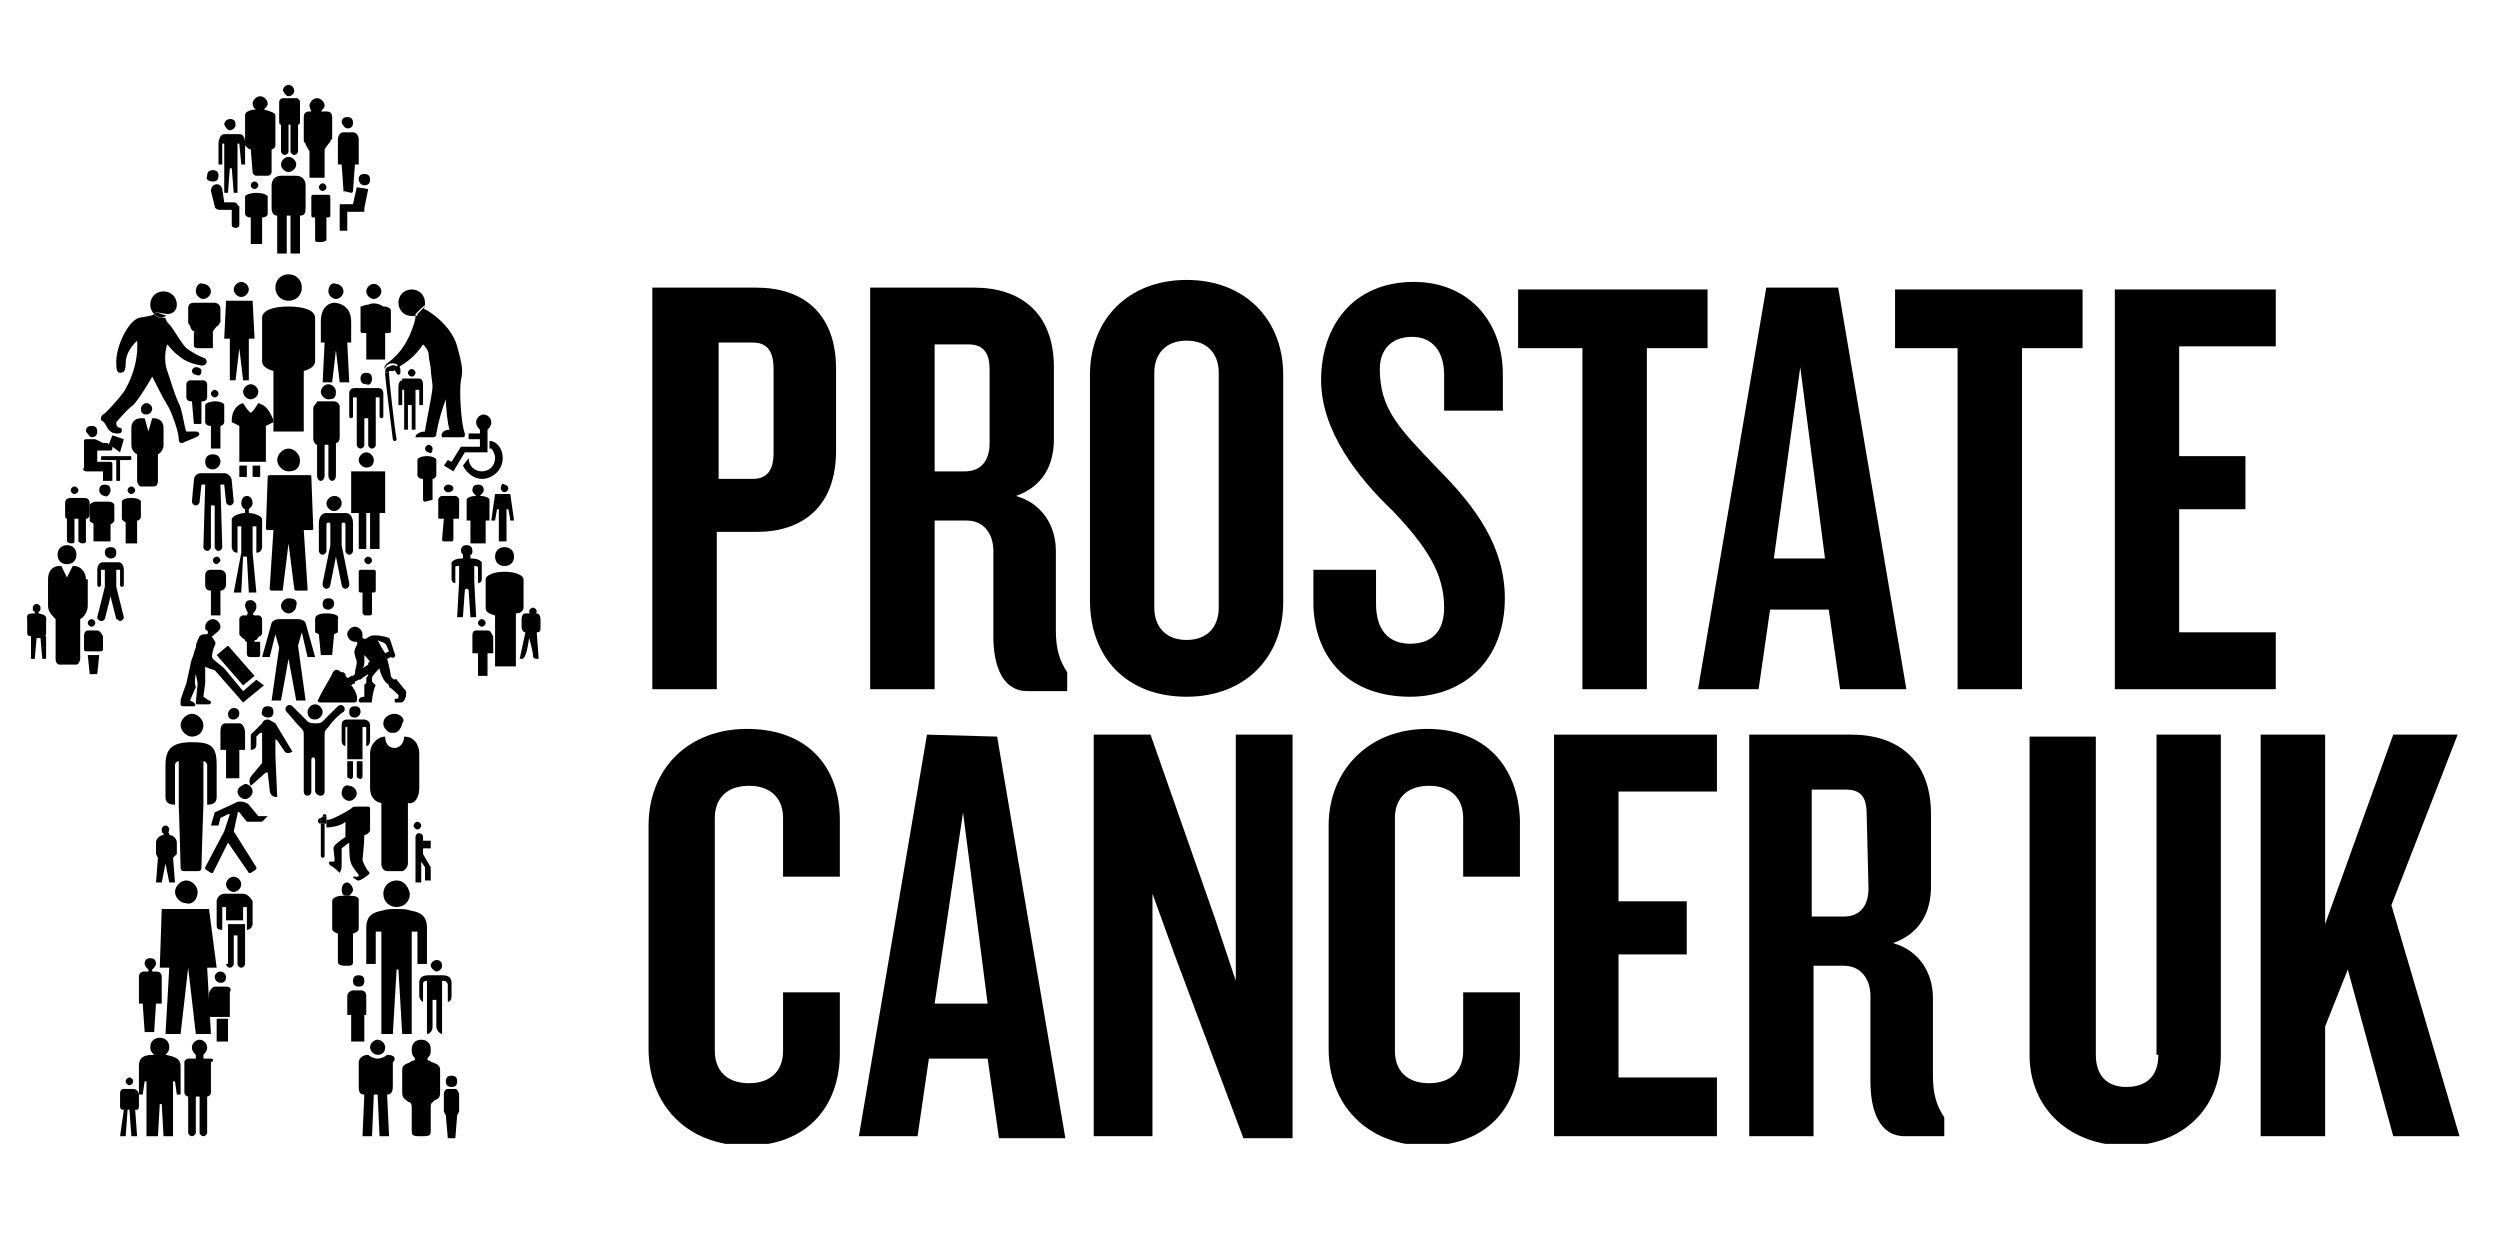 <svg xmlns="http://www.w3.org/2000/svg" xmlns:xlink="http://www.w3.org/1999/xlink" width="100" viewBox="0 0 75 37.5" height="50" preserveAspectRatio="xMidYMid meet"><defs><clipPath id="7e58c569f1"><path d="M 52 22 L 59 22 L 59 34.316 L 52 34.316 Z M 52 22 "></path></clipPath><clipPath id="f742429240"><path d="M 67 22 L 74 22 L 74 34.316 L 67 34.316 Z M 67 22 "></path></clipPath><clipPath id="2cfd82b1aa"><path d="M 60 22 L 67 22 L 67 34.316 L 60 34.316 Z M 60 22 "></path></clipPath><clipPath id="0c196f637e"><path d="M 46 22 L 52 22 L 52 34.316 L 46 34.316 Z M 46 22 "></path></clipPath><clipPath id="f866312e8b"><path d="M 32 22 L 39 22 L 39 34.316 L 32 34.316 Z M 32 22 "></path></clipPath><clipPath id="f2d7e5f2a1"><path d="M 25 22 L 32 22 L 32 34.316 L 25 34.316 Z M 25 22 "></path></clipPath><clipPath id="5b5d912c45"><path d="M 39 21 L 46 21 L 46 34.316 L 39 34.316 Z M 39 21 "></path></clipPath><clipPath id="9fad284780"><path d="M 19 21 L 26 21 L 26 34.316 L 19 34.316 Z M 19 21 "></path></clipPath><clipPath id="5039983df3"><path d="M 8 2.488 L 9 2.488 L 9 5 L 8 5 Z M 8 2.488 "></path></clipPath><clipPath id="54ef403737"><path d="M 8 2.488 L 9 2.488 L 9 3 L 8 3 Z M 8 2.488 "></path></clipPath><clipPath id="2f0c706594"><path d="M 9 2.488 L 10 2.488 L 10 6 L 9 6 Z M 9 2.488 "></path></clipPath><clipPath id="1816d8c853"><path d="M 0.492 18 L 2 18 L 2 20 L 0.492 20 Z M 0.492 18 "></path></clipPath><clipPath id="5d8dd7dc25"><path d="M 7 2.488 L 9 2.488 L 9 6 L 7 6 Z M 7 2.488 "></path></clipPath><clipPath id="8c52167478"><path d="M 13 32 L 14 32 L 14 34.316 L 13 34.316 Z M 13 32 "></path></clipPath><clipPath id="294df14e86"><path d="M 3 32 L 5 32 L 5 34.316 L 3 34.316 Z M 3 32 "></path></clipPath><clipPath id="444b05aa2b"><path d="M 12 31 L 14 31 L 14 34.316 L 12 34.316 Z M 12 31 "></path></clipPath><clipPath id="201d98300c"><path d="M 4 31 L 6 31 L 6 34.316 L 4 34.316 Z M 4 31 "></path></clipPath><clipPath id="467a9220b0"><path d="M 5 31 L 7 31 L 7 34.316 L 5 34.316 Z M 5 31 "></path></clipPath><clipPath id="c3b9178506"><path d="M 10 31 L 12 31 L 12 34.316 L 10 34.316 Z M 10 31 "></path></clipPath></defs><g id="d8cd0f0a6a"><g clip-rule="nonzero" clip-path="url(#7e58c569f1)"><path style=" stroke:none;fill-rule:nonzero;fill:#000000;fill-opacity:1;" d="M 57.988 29.938 C 57.988 29.199 57.59 28.52 56.793 28.293 C 57.59 28.008 57.93 27.383 57.93 26.586 L 57.93 24.426 C 57.93 22.777 56.906 22.039 55.543 22.039 L 52.477 22.039 L 52.477 34.086 L 54.406 34.086 L 54.406 28.973 L 55.316 28.973 C 55.828 28.973 56.113 29.371 56.113 29.883 L 56.113 32.441 C 56.113 33.348 56.398 34.086 57.137 34.086 L 58.328 34.086 L 58.328 33.52 C 58.102 33.18 57.988 32.836 57.988 32.27 Z M 56.055 26.645 C 56.055 27.211 55.77 27.496 55.316 27.496 L 54.352 27.496 L 54.352 23.688 L 55.375 23.688 C 55.828 23.688 56 23.914 56 24.426 Z M 56.055 26.645 "></path></g><g clip-rule="nonzero" clip-path="url(#f742429240)"><path style=" stroke:none;fill-rule:nonzero;fill:#000000;fill-opacity:1;" d="M 71.742 27.156 L 73.73 22.039 L 71.797 22.039 L 69.754 27.723 L 69.754 22.039 L 67.82 22.039 L 67.82 34.086 L 69.754 34.086 L 69.754 30.793 L 70.434 29.086 L 71.797 34.086 L 73.785 34.086 Z M 71.742 27.156 "></path></g><g clip-rule="nonzero" clip-path="url(#2cfd82b1aa)"><path style=" stroke:none;fill-rule:nonzero;fill:#000000;fill-opacity:1;" d="M 64.75 31.645 C 64.75 32.27 64.41 32.609 63.785 32.609 C 63.215 32.609 62.875 32.27 62.875 31.645 L 62.875 22.098 L 60.887 22.098 L 60.887 31.645 C 60.887 33.293 62.137 34.371 63.785 34.371 C 65.434 34.371 66.625 33.293 66.625 31.645 L 66.625 22.039 L 64.695 22.039 L 64.695 31.645 Z M 64.75 31.645 "></path></g><g clip-rule="nonzero" clip-path="url(#0c196f637e)"><path style=" stroke:none;fill-rule:nonzero;fill:#000000;fill-opacity:1;" d="M 46.621 34.086 L 51.508 34.086 L 51.508 32.324 L 48.555 32.324 L 48.555 28.633 L 50.602 28.633 L 50.602 27.039 L 48.555 27.039 L 48.555 23.746 L 51.508 23.746 L 51.508 22.039 L 46.621 22.039 Z M 46.621 34.086 "></path></g><g clip-rule="nonzero" clip-path="url(#f866312e8b)"><path style=" stroke:none;fill-rule:nonzero;fill:#000000;fill-opacity:1;" d="M 37.074 29.426 L 36.449 27.551 L 34.516 22.039 L 32.812 22.039 L 32.812 34.086 L 34.574 34.086 L 34.574 26.812 L 35.254 28.688 L 37.301 34.145 L 38.777 34.145 L 38.777 22.039 L 37.074 22.039 Z M 37.074 29.426 "></path></g><g clip-rule="nonzero" clip-path="url(#f2d7e5f2a1)"><path style=" stroke:none;fill-rule:nonzero;fill:#000000;fill-opacity:1;" d="M 27.809 22.039 L 25.766 34.086 L 27.527 34.086 L 27.867 31.758 L 29.629 31.758 L 29.969 34.145 L 31.961 34.145 L 29.914 22.098 Z M 28.039 30.109 L 28.891 24.371 L 29.629 30.109 Z M 28.039 30.109 "></path></g><g clip-rule="nonzero" clip-path="url(#5b5d912c45)"><path style=" stroke:none;fill-rule:nonzero;fill:#000000;fill-opacity:1;" d="M 42.812 21.867 C 41.051 21.867 39.859 23.121 39.859 24.766 L 39.859 31.473 C 39.859 33.121 40.996 34.371 42.812 34.371 C 44.574 34.371 45.598 33.234 45.598 31.586 L 45.598 29.77 L 43.895 29.77 L 43.895 31.531 C 43.895 32.098 43.551 32.496 42.871 32.496 C 42.188 32.496 41.848 32.098 41.848 31.531 L 41.848 24.539 C 41.848 23.973 42.188 23.574 42.871 23.574 C 43.551 23.574 43.895 23.973 43.895 24.539 L 43.895 26.301 L 45.598 26.301 L 45.598 24.598 C 45.543 23.004 44.574 21.867 42.812 21.867 Z M 42.812 21.867 "></path></g><g clip-rule="nonzero" clip-path="url(#9fad284780)"><path style=" stroke:none;fill-rule:nonzero;fill:#000000;fill-opacity:1;" d="M 22.41 21.867 C 20.648 21.867 19.457 23.062 19.457 24.766 L 19.457 31.473 C 19.457 33.121 20.594 34.371 22.41 34.371 C 24.172 34.371 25.195 33.234 25.195 31.586 L 25.195 29.77 L 23.492 29.77 L 23.492 31.531 C 23.492 32.098 23.148 32.496 22.469 32.496 C 21.785 32.496 21.445 32.098 21.445 31.531 L 21.445 24.539 C 21.445 23.973 21.785 23.574 22.469 23.574 C 23.148 23.574 23.492 23.973 23.492 24.539 L 23.492 26.301 L 25.195 26.301 L 25.195 24.598 C 25.195 23.004 24.23 21.867 22.41 21.867 Z M 22.41 21.867 "></path></g><path style=" stroke:none;fill-rule:nonzero;fill:#000000;fill-opacity:1;" d="M 68.273 18.969 L 65.375 18.969 L 65.375 15.277 L 67.363 15.277 L 67.363 13.684 L 65.375 13.684 L 65.375 10.391 L 68.273 10.391 L 68.273 8.684 L 63.445 8.684 L 63.445 20.676 L 68.273 20.676 Z M 68.273 18.969 "></path><path style=" stroke:none;fill-rule:nonzero;fill:#000000;fill-opacity:1;" d="M 62.535 8.684 L 56.852 8.684 L 56.852 10.445 L 58.727 10.445 L 58.727 20.676 L 60.66 20.676 L 60.66 10.445 L 62.477 10.445 L 62.477 8.684 Z M 62.535 8.684 "></path><path style=" stroke:none;fill-rule:nonzero;fill:#000000;fill-opacity:1;" d="M 47.473 20.676 L 49.406 20.676 L 49.406 10.445 L 51.227 10.445 L 51.227 8.684 L 45.543 8.684 L 45.543 10.445 L 47.473 10.445 Z M 47.473 20.676 "></path><path style=" stroke:none;fill-rule:nonzero;fill:#000000;fill-opacity:1;" d="M 52.758 20.676 L 53.102 18.289 L 54.863 18.289 L 55.203 20.676 L 57.191 20.676 L 55.145 8.629 L 52.988 8.629 L 50.941 20.676 Z M 54.008 11.016 L 54.75 16.754 L 53.215 16.754 Z M 54.008 11.016 "></path><path style=" stroke:none;fill-rule:nonzero;fill:#000000;fill-opacity:1;" d="M 31.676 16.527 C 31.676 15.789 31.277 15.105 30.48 14.879 C 31.277 14.594 31.617 13.969 31.617 13.176 L 31.617 11.016 C 31.617 9.367 30.594 8.629 29.23 8.629 L 26.105 8.629 L 26.105 20.676 L 28.039 20.676 L 28.039 15.617 L 29.004 15.617 C 29.516 15.617 29.801 16.016 29.801 16.527 L 29.801 19.086 C 29.801 19.992 30.082 20.734 30.824 20.734 L 32.016 20.734 L 32.016 20.164 C 31.789 19.824 31.676 19.48 31.676 18.914 Z M 29.688 13.289 C 29.688 13.855 29.402 14.141 28.945 14.141 L 28.039 14.141 L 28.039 10.332 L 29.062 10.332 C 29.516 10.332 29.688 10.617 29.688 11.07 Z M 29.688 13.289 "></path><path style=" stroke:none;fill-rule:nonzero;fill:#000000;fill-opacity:1;" d="M 21.559 15.957 L 22.695 15.957 C 24.059 15.957 25.082 15.219 25.082 13.516 L 25.082 11.07 C 25.082 9.367 24.059 8.629 22.695 8.629 L 19.57 8.629 L 19.57 20.676 L 21.504 20.676 L 21.504 15.957 Z M 21.559 10.277 L 22.582 10.277 C 23.035 10.277 23.207 10.559 23.207 11.07 L 23.207 13.57 C 23.207 14.082 23.035 14.367 22.582 14.367 L 21.559 14.367 Z M 21.559 10.277 "></path><path style=" stroke:none;fill-rule:nonzero;fill:#000000;fill-opacity:1;" d="M 42.301 20.902 C 43.895 20.902 45.145 19.824 45.145 17.949 C 45.145 16.414 44.293 15.219 43.098 14.027 C 41.961 12.832 41.395 12.266 41.395 11.07 C 41.395 10.445 41.789 10.105 42.359 10.105 C 42.984 10.105 43.324 10.559 43.324 11.242 L 43.324 12.32 L 45.086 12.32 L 45.086 11.242 C 45.086 9.594 44.008 8.457 42.418 8.457 C 40.598 8.457 39.633 9.766 39.633 11.41 C 39.633 12.945 40.77 14.367 41.789 15.332 C 42.812 16.414 43.324 17.207 43.324 18.23 C 43.324 18.914 42.984 19.312 42.301 19.312 C 41.621 19.312 41.281 18.855 41.281 18.117 L 41.281 17.094 L 39.402 17.094 L 39.402 18.176 C 39.461 19.824 40.539 20.902 42.301 20.902 Z M 42.301 20.902 "></path><path style=" stroke:none;fill-rule:nonzero;fill:#000000;fill-opacity:1;" d="M 35.598 20.902 C 37.359 20.902 38.496 19.711 38.496 18.062 L 38.496 11.242 C 38.496 9.594 37.359 8.398 35.598 8.398 C 33.836 8.398 32.699 9.594 32.699 11.242 L 32.699 18.004 C 32.699 19.766 33.836 20.902 35.598 20.902 Z M 34.629 11.184 C 34.629 10.617 34.973 10.219 35.598 10.219 C 36.223 10.219 36.562 10.617 36.562 11.184 L 36.562 18.23 C 36.562 18.801 36.223 19.199 35.598 19.199 C 34.973 19.199 34.629 18.801 34.629 18.23 Z M 34.629 11.184 "></path><path style=" stroke:none;fill-rule:evenodd;fill:#000000;fill-opacity:1;" d="M 6.328 11.809 C 6.328 11.867 6.387 11.922 6.441 11.922 C 6.5 11.922 6.555 11.867 6.555 11.809 C 6.555 11.754 6.5 11.695 6.441 11.695 C 6.387 11.695 6.328 11.754 6.328 11.809 Z M 6.328 11.809 "></path><path style=" stroke:none;fill-rule:evenodd;fill:#000000;fill-opacity:1;" d="M 6.156 12.152 L 6.156 12.664 C 6.156 12.719 6.215 12.777 6.328 12.777 L 6.328 13.457 L 6.613 13.457 L 6.613 12.777 C 6.668 12.777 6.727 12.719 6.727 12.664 L 6.727 12.152 C 6.727 12.094 6.613 12.039 6.441 12.039 C 6.328 12.039 6.156 12.094 6.156 12.152 Z M 6.156 12.152 "></path><path style=" stroke:none;fill-rule:evenodd;fill:#000000;fill-opacity:1;" d="M 15.137 16.414 C 14.965 16.414 14.852 16.527 14.852 16.699 C 14.852 16.867 14.965 16.98 15.137 16.98 C 15.309 16.98 15.422 16.867 15.422 16.699 C 15.422 16.527 15.309 16.414 15.137 16.414 Z M 15.137 16.414 "></path><path style=" stroke:none;fill-rule:evenodd;fill:#000000;fill-opacity:1;" d="M 15.707 18.23 L 15.707 17.379 C 15.707 17.266 15.477 17.152 15.137 17.152 C 14.797 17.152 14.57 17.266 14.57 17.379 L 14.57 18.23 C 14.57 18.344 14.625 18.402 14.852 18.461 L 14.852 19.992 L 15.477 19.992 L 15.477 18.402 C 15.648 18.402 15.707 18.289 15.707 18.23 Z M 15.707 18.23 "></path><path style=" stroke:none;fill-rule:evenodd;fill:#000000;fill-opacity:1;" d="M 3.828 14.707 C 3.828 14.766 3.883 14.82 3.941 14.82 C 3.996 14.82 4.055 14.766 4.055 14.707 C 4.055 14.652 3.996 14.594 3.941 14.594 C 3.883 14.594 3.828 14.652 3.828 14.707 Z M 3.828 14.707 "></path><path style=" stroke:none;fill-rule:evenodd;fill:#000000;fill-opacity:1;" d="M 14.684 14.992 C 14.684 14.938 14.57 14.879 14.398 14.879 C 14.453 14.82 14.512 14.766 14.512 14.707 C 14.512 14.594 14.453 14.539 14.34 14.539 C 14.227 14.539 14.172 14.594 14.172 14.707 C 14.172 14.766 14.227 14.82 14.285 14.879 C 14.113 14.879 14 14.938 14 14.992 L 14 15.617 L 14.113 15.617 L 14.113 16.301 L 14.57 16.301 L 14.57 15.617 L 14.684 15.617 Z M 14.684 14.992 "></path><path style=" stroke:none;fill-rule:evenodd;fill:#000000;fill-opacity:1;" d="M 10.93 18.461 L 11.102 18.461 C 11.16 18.461 11.16 18.402 11.16 18.402 L 11.16 17.777 L 11.215 17.777 C 11.273 17.777 11.273 17.719 11.273 17.719 L 11.273 17.152 C 11.273 17.094 11.215 17.094 11.215 17.094 L 10.816 17.094 C 10.762 17.094 10.762 17.152 10.762 17.152 L 10.762 17.719 C 10.762 17.777 10.816 17.777 10.816 17.777 L 10.875 17.777 L 10.875 18.402 C 10.875 18.402 10.93 18.461 10.93 18.461 Z M 10.93 18.461 "></path><path style=" stroke:none;fill-rule:evenodd;fill:#000000;fill-opacity:1;" d="M 11.16 16.812 C 11.16 16.754 11.102 16.699 11.047 16.699 C 10.988 16.699 10.93 16.754 10.93 16.812 C 10.93 16.867 10.988 16.926 11.047 16.926 C 11.102 16.926 11.16 16.867 11.16 16.812 Z M 11.16 16.812 "></path><path style=" stroke:none;fill-rule:evenodd;fill:#000000;fill-opacity:1;" d="M 9.398 12.266 L 9.398 13.176 C 9.398 13.23 9.453 13.344 9.512 13.344 L 9.512 14.254 C 9.512 14.367 9.566 14.426 9.625 14.426 C 9.68 14.426 9.738 14.367 9.738 14.254 L 9.738 13.344 L 9.852 13.344 L 9.852 14.254 C 9.852 14.367 9.91 14.426 9.965 14.426 C 10.023 14.426 10.078 14.367 10.078 14.254 L 10.078 13.289 C 10.137 13.289 10.191 13.23 10.191 13.117 L 10.191 12.207 C 10.191 12.094 10.078 12.039 10.023 12.039 L 9.512 12.039 C 9.512 12.094 9.398 12.152 9.398 12.266 Z M 9.398 12.266 "></path><path style=" stroke:none;fill-rule:evenodd;fill:#000000;fill-opacity:1;" d="M 10.078 11.754 C 10.078 11.641 9.965 11.527 9.852 11.527 C 9.738 11.527 9.625 11.641 9.625 11.754 C 9.625 11.867 9.738 11.98 9.852 11.98 C 10.023 11.98 10.078 11.922 10.078 11.754 Z M 10.078 11.754 "></path><path style=" stroke:none;fill-rule:evenodd;fill:#000000;fill-opacity:1;" d="M 7.523 5.559 C 7.523 5.617 7.578 5.672 7.637 5.672 C 7.691 5.672 7.75 5.617 7.75 5.559 C 7.75 5.5 7.691 5.445 7.637 5.445 C 7.578 5.445 7.523 5.5 7.523 5.559 Z M 7.523 5.559 "></path><path style=" stroke:none;fill-rule:evenodd;fill:#000000;fill-opacity:1;" d="M 7.523 6.523 L 7.523 7.32 L 7.863 7.32 L 7.863 6.523 C 7.977 6.523 8.031 6.469 8.031 6.41 L 8.031 5.898 C 8.031 5.844 7.863 5.785 7.691 5.785 C 7.523 5.785 7.352 5.844 7.352 5.898 L 7.352 6.41 C 7.352 6.469 7.406 6.523 7.523 6.523 Z M 7.523 6.523 "></path><path style=" stroke:none;fill-rule:evenodd;fill:#000000;fill-opacity:1;" d="M 7.012 6.07 L 6.727 6.07 L 6.668 5.672 C 6.613 5.445 6.328 5.5 6.328 5.73 L 6.441 6.184 C 6.441 6.242 6.5 6.297 6.613 6.297 L 6.953 6.297 L 6.953 6.75 C 6.953 6.867 7.18 6.867 7.18 6.75 L 7.18 6.184 C 7.125 6.184 7.125 6.07 7.012 6.07 Z M 7.012 6.07 "></path><path style=" stroke:none;fill-rule:evenodd;fill:#000000;fill-opacity:1;" d="M 6.387 5.445 C 6.5 5.445 6.555 5.387 6.555 5.273 C 6.555 5.16 6.5 5.105 6.387 5.105 C 6.27 5.105 6.215 5.16 6.215 5.273 C 6.156 5.387 6.27 5.445 6.387 5.445 Z M 6.387 5.445 "></path><g clip-rule="nonzero" clip-path="url(#5039983df3)"><path style=" stroke:none;fill-rule:evenodd;fill:#000000;fill-opacity:1;" d="M 8.43 3.738 L 8.43 4.535 C 8.43 4.594 8.488 4.648 8.543 4.648 C 8.602 4.648 8.656 4.594 8.656 4.535 L 8.656 3.738 L 8.715 3.738 L 8.715 4.535 C 8.715 4.594 8.773 4.648 8.828 4.648 C 8.887 4.648 8.941 4.594 8.941 4.535 L 8.941 3.738 C 9 3.738 9 3.684 9 3.625 L 9 3.059 C 9 3 8.941 2.945 8.887 2.945 L 8.488 2.945 C 8.43 2.945 8.375 3 8.375 3.059 L 8.375 3.625 C 8.375 3.684 8.375 3.738 8.43 3.738 Z M 8.43 3.738 "></path></g><g clip-rule="nonzero" clip-path="url(#54ef403737)"><path style=" stroke:none;fill-rule:evenodd;fill:#000000;fill-opacity:1;" d="M 8.656 2.887 C 8.715 2.887 8.828 2.832 8.828 2.719 C 8.828 2.66 8.773 2.547 8.656 2.547 C 8.602 2.547 8.488 2.602 8.488 2.719 C 8.543 2.832 8.602 2.887 8.656 2.887 Z M 8.656 2.887 "></path></g><path style=" stroke:none;fill-rule:evenodd;fill:#000000;fill-opacity:1;" d="M 10.191 6.125 L 10.191 6.922 L 10.418 6.922 L 10.418 6.355 L 10.93 6.355 L 10.93 6.242 L 11.047 5.672 L 10.703 5.617 L 10.59 6.125 Z M 10.191 6.125 "></path><path style=" stroke:none;fill-rule:evenodd;fill:#000000;fill-opacity:1;" d="M 10.93 5.559 C 11.047 5.559 11.102 5.5 11.102 5.387 C 11.102 5.273 11.047 5.219 10.93 5.219 C 10.816 5.219 10.762 5.273 10.762 5.387 C 10.762 5.445 10.816 5.559 10.93 5.559 Z M 10.93 5.559 "></path><path style=" stroke:none;fill-rule:evenodd;fill:#000000;fill-opacity:1;" d="M 10.418 3.852 C 10.535 3.852 10.59 3.797 10.59 3.684 C 10.59 3.57 10.535 3.512 10.418 3.512 C 10.305 3.512 10.25 3.57 10.25 3.684 C 10.305 3.797 10.363 3.852 10.418 3.852 Z M 10.418 3.852 "></path><path style=" stroke:none;fill-rule:evenodd;fill:#000000;fill-opacity:1;" d="M 12.465 11.184 C 12.465 11.129 12.41 11.07 12.352 11.07 C 12.297 11.07 12.238 11.129 12.238 11.184 C 12.238 11.242 12.297 11.297 12.352 11.297 C 12.41 11.297 12.465 11.242 12.465 11.184 Z M 12.465 11.184 "></path><path style=" stroke:none;fill-rule:evenodd;fill:#000000;fill-opacity:1;" d="M 12.066 11.41 C 11.953 11.41 11.953 11.582 11.953 11.641 L 11.953 12.152 L 12.066 12.152 L 12.066 11.695 L 12.125 11.695 L 12.125 12.891 L 12.238 12.891 L 12.238 12.152 L 12.352 12.152 L 12.352 12.891 L 12.465 12.891 L 12.465 11.695 L 12.578 11.695 L 12.578 12.152 L 12.691 12.152 L 12.691 11.582 C 12.691 11.527 12.691 11.355 12.578 11.355 L 12.066 11.355 Z M 12.066 11.41 "></path><g clip-rule="nonzero" clip-path="url(#2f0c706594)"><path style=" stroke:none;fill-rule:evenodd;fill:#000000;fill-opacity:1;" d="M 9.168 4.309 C 9.168 4.363 9.285 4.535 9.285 4.535 C 9.285 4.535 9.285 4.535 9.285 4.648 L 9.285 5.332 L 9.738 5.332 L 9.738 4.594 C 9.738 4.535 9.738 4.48 9.738 4.48 C 9.738 4.48 9.852 4.309 9.91 4.25 C 9.91 4.195 9.965 4.195 9.965 4.137 L 9.965 3.512 C 9.965 3.398 9.91 3.344 9.793 3.344 L 9.625 3.344 C 9.68 3.285 9.738 3.227 9.738 3.172 C 9.738 3.059 9.625 2.945 9.512 2.945 C 9.398 2.945 9.285 3.059 9.285 3.172 C 9.285 3.227 9.34 3.344 9.34 3.344 L 9.285 3.344 C 9.168 3.344 9.113 3.398 9.113 3.512 L 9.113 4.195 C 9.113 4.25 9.113 4.25 9.168 4.309 Z M 9.168 4.309 "></path></g><path style=" stroke:none;fill-rule:evenodd;fill:#000000;fill-opacity:1;" d="M 8.656 8.23 C 8.43 8.23 8.262 8.398 8.262 8.629 C 8.262 8.855 8.43 9.023 8.656 9.023 C 8.887 9.023 9.055 8.855 9.055 8.629 C 9.055 8.398 8.887 8.23 8.656 8.23 Z M 8.656 8.23 "></path><path style=" stroke:none;fill-rule:evenodd;fill:#000000;fill-opacity:1;" d="M 7.863 9.535 L 7.863 10.844 C 7.863 10.957 7.977 11.07 8.203 11.129 L 8.203 12.945 L 9.113 12.945 L 9.113 11.129 C 9.34 11.07 9.453 10.957 9.453 10.844 L 9.453 9.535 C 9.453 9.309 9.113 9.195 8.656 9.195 C 8.203 9.195 7.863 9.309 7.863 9.535 Z M 7.863 9.535 "></path><path style=" stroke:none;fill-rule:evenodd;fill:#000000;fill-opacity:1;" d="M 11.16 11.355 C 11.16 11.242 11.102 11.184 10.988 11.184 C 10.875 11.184 10.816 11.242 10.816 11.355 C 10.816 11.469 10.875 11.527 10.988 11.527 C 11.102 11.582 11.16 11.469 11.16 11.355 Z M 11.16 11.355 "></path><path style=" stroke:none;fill-rule:evenodd;fill:#000000;fill-opacity:1;" d="M 10.648 11.641 C 10.535 11.641 10.477 11.695 10.477 11.809 L 10.477 12.492 C 10.477 12.547 10.535 12.547 10.535 12.547 C 10.59 12.547 10.59 12.492 10.59 12.492 L 10.59 11.922 L 10.703 11.922 L 10.703 13.344 C 10.703 13.402 10.762 13.457 10.816 13.457 C 10.875 13.457 10.93 13.402 10.93 13.344 L 10.93 12.547 L 11.047 12.547 L 11.047 13.344 C 11.047 13.402 11.102 13.457 11.16 13.457 C 11.215 13.457 11.273 13.402 11.273 13.344 L 11.273 11.922 L 11.387 11.922 L 11.387 12.492 C 11.387 12.547 11.441 12.547 11.441 12.547 C 11.5 12.547 11.5 12.492 11.5 12.492 L 11.5 11.809 C 11.5 11.695 11.441 11.641 11.328 11.641 Z M 10.648 11.641 "></path><path style=" stroke:none;fill-rule:evenodd;fill:#000000;fill-opacity:1;" d="M 6.156 13.855 C 6.156 13.969 6.215 14.082 6.387 14.082 C 6.5 14.082 6.613 13.969 6.613 13.855 C 6.613 13.742 6.555 13.629 6.387 13.629 C 6.27 13.629 6.156 13.684 6.156 13.855 Z M 6.156 13.855 "></path><path style=" stroke:none;fill-rule:evenodd;fill:#000000;fill-opacity:1;" d="M 5.816 14.426 C 5.816 14.426 5.758 14.992 5.758 15.051 C 5.758 15.105 5.816 15.164 5.875 15.164 C 5.93 15.164 5.988 15.105 5.988 15.051 C 5.988 15.051 6.043 14.539 6.043 14.539 L 6.156 14.539 L 6.102 16.414 C 6.102 16.469 6.156 16.527 6.215 16.527 C 6.27 16.527 6.328 16.469 6.328 16.414 L 6.328 15.164 L 6.441 15.164 L 6.441 16.414 C 6.441 16.469 6.5 16.527 6.555 16.527 C 6.613 16.527 6.668 16.469 6.668 16.414 L 6.613 14.539 L 6.727 14.539 C 6.727 14.539 6.781 15.051 6.781 15.051 C 6.781 15.105 6.84 15.164 6.895 15.164 C 6.953 15.164 7.012 15.105 7.012 15.051 C 7.012 15.051 6.953 14.426 6.953 14.426 C 6.953 14.309 6.84 14.195 6.727 14.195 L 6.043 14.195 C 5.93 14.195 5.816 14.254 5.816 14.426 Z M 5.816 14.426 "></path><path style=" stroke:none;fill-rule:evenodd;fill:#000000;fill-opacity:1;" d="M 13.602 14.652 C 13.602 14.594 13.547 14.539 13.434 14.539 C 13.375 14.539 13.316 14.594 13.316 14.652 C 13.316 14.707 13.375 14.766 13.434 14.766 C 13.547 14.766 13.602 14.707 13.602 14.652 Z M 13.602 14.652 "></path><path style=" stroke:none;fill-rule:evenodd;fill:#000000;fill-opacity:1;" d="M 13.262 16.188 C 13.262 16.242 13.316 16.242 13.316 16.242 L 13.547 16.242 C 13.602 16.242 13.602 16.188 13.602 16.188 L 13.602 15.562 C 13.66 15.562 13.66 15.562 13.715 15.562 C 13.773 15.562 13.773 15.562 13.773 15.504 L 13.773 14.992 C 13.773 14.938 13.715 14.879 13.66 14.879 L 13.262 14.879 C 13.203 14.879 13.148 14.938 13.148 14.992 L 13.148 15.504 C 13.148 15.562 13.148 15.562 13.203 15.562 C 13.262 15.562 13.262 15.562 13.316 15.562 Z M 13.262 16.188 "></path><path style=" stroke:none;fill-rule:evenodd;fill:#000000;fill-opacity:1;" d="M 8.887 4.934 C 8.887 4.82 8.773 4.707 8.656 4.707 C 8.543 4.707 8.43 4.82 8.43 4.934 C 8.43 5.047 8.543 5.16 8.656 5.16 C 8.773 5.16 8.887 5.047 8.887 4.934 Z M 8.887 4.934 "></path><path style=" stroke:none;fill-rule:evenodd;fill:#000000;fill-opacity:1;" d="M 8.148 5.559 L 8.148 6.184 C 8.148 6.297 8.148 6.469 8.316 6.469 L 8.316 7.605 L 8.602 7.605 L 8.602 6.469 L 8.715 6.469 L 8.715 7.605 L 9 7.605 L 9 6.469 C 9.168 6.469 9.168 6.355 9.168 6.184 L 9.168 5.559 C 9.168 5.387 9.055 5.273 8.887 5.273 L 8.43 5.273 C 8.262 5.273 8.148 5.387 8.148 5.559 Z M 8.148 5.559 "></path><path style=" stroke:none;fill-rule:evenodd;fill:#000000;fill-opacity:1;" d="M 14.227 17.438 L 14.227 16.98 C 14.285 16.98 14.34 16.98 14.34 17.039 L 14.34 17.492 C 14.453 17.492 14.453 17.379 14.453 17.379 L 14.453 17.039 C 14.453 16.926 14.453 16.926 14.453 16.867 C 14.398 16.812 14.34 16.754 14.113 16.754 L 14.113 16.641 C 14.172 16.641 14.172 16.582 14.172 16.527 C 14.172 16.414 14.113 16.355 14 16.355 C 13.887 16.355 13.828 16.414 13.828 16.527 C 13.828 16.582 13.887 16.641 13.887 16.641 L 13.887 16.754 C 13.66 16.754 13.602 16.812 13.547 16.867 C 13.547 16.867 13.547 16.926 13.547 17.039 L 13.547 17.379 C 13.547 17.379 13.547 17.492 13.66 17.492 L 13.66 17.039 C 13.66 16.98 13.66 16.98 13.773 16.98 L 13.773 17.438 L 13.715 18.516 L 13.887 18.516 L 13.945 17.719 C 13.945 17.719 13.945 17.664 14 17.664 C 14 17.664 14.059 17.664 14.059 17.719 L 14.113 18.516 L 14.285 18.516 Z M 14.227 17.438 "></path><g clip-rule="nonzero" clip-path="url(#1816d8c853)"><path style=" stroke:none;fill-rule:evenodd;fill:#000000;fill-opacity:1;" d="M 1.156 18.402 L 1.156 18.344 C 1.215 18.344 1.215 18.289 1.215 18.23 C 1.215 18.176 1.156 18.117 1.098 18.117 C 1.043 18.117 0.984 18.176 0.984 18.23 C 0.984 18.289 0.984 18.344 1.043 18.344 L 1.043 18.402 C 0.758 18.402 0.816 18.461 0.816 18.688 L 0.816 18.969 C 0.816 19.027 0.816 19.086 0.93 19.086 L 0.93 19.766 L 1.043 19.766 L 1.098 19.141 L 1.215 19.141 L 1.27 19.766 L 1.383 19.766 L 1.383 19.086 L 1.328 19.086 C 1.383 19.086 1.383 19.027 1.383 18.969 L 1.383 18.688 C 1.383 18.516 1.441 18.461 1.156 18.402 Z M 1.156 18.402 "></path></g><path style=" stroke:none;fill-rule:evenodd;fill:#000000;fill-opacity:1;" d="M 16.102 18.344 C 16.102 18.289 16.047 18.23 15.988 18.23 C 15.934 18.23 15.875 18.289 15.875 18.344 C 15.875 18.402 15.934 18.461 15.934 18.461 L 16.047 18.461 C 16.047 18.402 16.102 18.402 16.102 18.344 Z M 16.102 18.344 "></path><path style=" stroke:none;fill-rule:evenodd;fill:#000000;fill-opacity:1;" d="M 16.102 18.969 C 16.215 18.969 16.215 18.914 16.215 18.801 L 16.215 18.574 C 16.215 18.574 16.215 18.402 16.102 18.402 L 15.988 18.402 C 15.988 18.402 15.934 18.402 15.934 18.402 C 15.934 18.402 15.875 18.402 15.875 18.402 L 15.762 18.402 C 15.648 18.402 15.648 18.574 15.648 18.574 L 15.648 18.801 C 15.648 18.914 15.707 18.969 15.762 18.969 L 15.59 19.766 C 15.707 19.766 15.707 19.766 15.762 19.652 C 15.82 19.539 15.875 19.141 15.875 19.141 C 15.875 19.141 15.988 19.539 15.988 19.652 C 15.988 19.766 16.047 19.766 16.16 19.766 Z M 16.102 18.969 "></path><path style=" stroke:none;fill-rule:evenodd;fill:#000000;fill-opacity:1;" d="M 6.613 16.812 C 6.613 16.754 6.555 16.699 6.5 16.699 C 6.441 16.699 6.387 16.754 6.387 16.812 C 6.387 16.867 6.441 16.926 6.5 16.926 C 6.5 16.926 6.613 16.867 6.613 16.812 Z M 6.613 16.812 "></path><path style=" stroke:none;fill-rule:evenodd;fill:#000000;fill-opacity:1;" d="M 6.613 18.461 L 6.613 17.719 C 6.727 17.719 6.781 17.605 6.781 17.551 L 6.781 17.266 C 6.781 17.152 6.668 17.094 6.613 17.094 L 6.328 17.094 C 6.215 17.094 6.156 17.152 6.156 17.266 L 6.156 17.551 C 6.156 17.664 6.215 17.719 6.328 17.719 L 6.328 18.461 Z M 6.613 18.461 "></path><path style=" stroke:none;fill-rule:evenodd;fill:#000000;fill-opacity:1;" d="M 2.578 17.379 C 2.578 17.152 2.406 16.98 2.234 16.98 L 2.18 16.98 L 2.008 17.324 L 1.84 16.98 L 1.781 16.98 C 1.555 16.98 1.441 17.152 1.441 17.379 L 1.441 18.176 C 1.441 18.344 1.555 18.461 1.668 18.574 L 1.668 19.766 C 1.668 19.879 1.727 19.938 1.781 19.938 L 2.293 19.938 C 2.352 19.938 2.406 19.824 2.406 19.766 L 2.406 18.574 C 2.52 18.516 2.633 18.344 2.633 18.176 L 2.633 17.379 Z M 2.578 17.379 "></path><path style=" stroke:none;fill-rule:evenodd;fill:#000000;fill-opacity:1;" d="M 2.008 16.926 C 2.18 16.926 2.293 16.812 2.293 16.641 C 2.293 16.469 2.18 16.355 2.008 16.355 C 1.84 16.355 1.727 16.469 1.727 16.641 C 1.727 16.812 1.84 16.926 2.008 16.926 Z M 2.008 16.926 "></path><path style=" stroke:none;fill-rule:evenodd;fill:#000000;fill-opacity:1;" d="M 3.941 12.832 L 3.941 13.344 C 3.941 13.457 3.996 13.57 4.113 13.629 L 4.113 14.426 C 4.113 14.48 4.168 14.594 4.227 14.594 L 4.625 14.594 C 4.68 14.594 4.738 14.539 4.738 14.426 L 4.738 13.629 C 4.852 13.57 4.906 13.457 4.906 13.344 L 4.906 12.832 C 4.906 12.664 4.793 12.547 4.625 12.547 L 4.566 12.547 L 4.453 12.945 L 4.34 12.547 L 4.227 12.547 C 4.055 12.547 3.941 12.664 3.941 12.832 Z M 3.941 12.832 "></path><path style=" stroke:none;fill-rule:evenodd;fill:#000000;fill-opacity:1;" d="M 4.395 12.434 C 4.508 12.434 4.566 12.32 4.566 12.266 C 4.566 12.152 4.453 12.094 4.395 12.094 C 4.281 12.094 4.227 12.207 4.227 12.266 C 4.227 12.379 4.281 12.434 4.395 12.434 Z M 4.395 12.434 "></path><path style=" stroke:none;fill-rule:evenodd;fill:#000000;fill-opacity:1;" d="M 9.793 18.402 C 9.566 18.402 9.453 18.461 9.453 18.574 C 9.453 18.742 9.453 18.801 9.453 18.969 L 9.566 19.027 L 9.625 19.652 L 9.965 19.652 L 10.023 19.027 L 10.137 18.969 C 10.137 18.801 10.137 18.742 10.137 18.574 C 10.191 18.461 10.023 18.402 9.793 18.402 Z M 9.793 18.402 "></path><path style=" stroke:none;fill-rule:evenodd;fill:#000000;fill-opacity:1;" d="M 10.023 18.117 C 10.023 18.004 9.965 17.949 9.852 17.949 C 9.738 17.949 9.68 18.004 9.68 18.117 C 9.68 18.23 9.738 18.289 9.852 18.289 C 9.91 18.289 10.023 18.23 10.023 18.117 Z M 10.023 18.117 "></path><path style=" stroke:none;fill-rule:evenodd;fill:#000000;fill-opacity:1;" d="M 14.398 13.402 L 13.828 13.402 L 13.547 13.855 L 13.434 13.801 L 13.316 13.969 L 13.602 14.141 L 13.945 13.57 L 14.625 13.57 L 14.625 12.891 C 14.684 12.832 14.738 12.777 14.738 12.664 C 14.738 12.547 14.625 12.434 14.512 12.434 C 14.398 12.434 14.285 12.547 14.285 12.664 C 14.285 12.777 14.34 12.832 14.398 12.891 L 14.398 13.004 L 14.059 13.004 L 14.059 13.176 L 14.398 13.176 Z M 14.398 13.402 "></path><path style=" stroke:none;fill-rule:evenodd;fill:#000000;fill-opacity:1;" d="M 15.023 14.652 C 15.023 14.707 15.082 14.766 15.137 14.766 C 15.195 14.766 15.25 14.707 15.25 14.652 C 15.25 14.594 15.195 14.539 15.137 14.539 C 15.082 14.48 15.023 14.539 15.023 14.652 Z M 15.023 14.652 "></path><path style=" stroke:none;fill-rule:evenodd;fill:#000000;fill-opacity:1;" d="M 14.852 14.82 L 14.738 15.617 L 14.797 15.617 C 14.797 15.617 14.797 15.617 14.852 15.617 C 14.852 15.617 14.91 15.277 14.91 15.277 C 14.91 15.277 14.965 15.277 14.965 15.277 C 14.965 15.277 14.965 16.188 14.965 16.242 L 15.195 16.242 C 15.195 16.188 15.195 15.277 15.195 15.277 C 15.195 15.277 15.25 15.277 15.25 15.277 C 15.25 15.277 15.309 15.562 15.309 15.617 C 15.309 15.617 15.363 15.617 15.363 15.617 L 15.422 15.617 L 15.309 14.82 Z M 14.852 14.82 "></path><path style=" stroke:none;fill-rule:evenodd;fill:#000000;fill-opacity:1;" d="M 14.34 18.688 C 14.34 18.742 14.398 18.801 14.453 18.801 C 14.512 18.801 14.57 18.742 14.57 18.688 C 14.57 18.629 14.512 18.574 14.453 18.574 C 14.398 18.574 14.34 18.629 14.34 18.688 Z M 14.34 18.688 "></path><path style=" stroke:none;fill-rule:evenodd;fill:#000000;fill-opacity:1;" d="M 14.625 18.914 L 14.285 18.914 C 14.172 18.914 14.172 19.027 14.172 19.086 L 14.172 19.598 L 14.34 19.598 L 14.34 20.277 L 14.625 20.277 L 14.625 19.598 L 14.797 19.598 L 14.797 19.086 C 14.738 19.027 14.738 18.914 14.625 18.914 Z M 14.625 18.914 "></path><path style=" stroke:none;fill-rule:evenodd;fill:#000000;fill-opacity:1;" d="M 9.34 5.898 L 9.34 6.469 C 9.34 6.523 9.398 6.523 9.398 6.523 L 9.453 6.523 L 9.453 7.207 C 9.453 7.262 9.512 7.262 9.625 7.262 C 9.738 7.262 9.793 7.207 9.793 7.207 L 9.793 6.523 L 9.852 6.523 C 9.91 6.523 9.91 6.469 9.91 6.469 L 9.91 5.898 C 9.91 5.844 9.852 5.844 9.852 5.844 L 9.398 5.844 C 9.398 5.844 9.34 5.844 9.34 5.898 Z M 9.34 5.898 "></path><path style=" stroke:none;fill-rule:evenodd;fill:#000000;fill-opacity:1;" d="M 9.793 5.617 C 9.793 5.559 9.738 5.5 9.68 5.5 C 9.625 5.5 9.566 5.559 9.566 5.617 C 9.566 5.672 9.625 5.73 9.68 5.73 C 9.738 5.73 9.793 5.672 9.793 5.617 Z M 9.793 5.617 "></path><path style=" stroke:none;fill-rule:evenodd;fill:#000000;fill-opacity:1;" d="M 10.305 5.73 C 10.305 5.785 10.363 5.785 10.305 5.73 L 10.535 5.785 C 10.535 5.785 10.59 5.785 10.59 5.73 L 10.648 4.934 L 10.762 4.934 L 10.762 4.195 C 10.762 4.082 10.703 3.969 10.59 3.969 L 10.305 3.969 C 10.191 3.969 10.137 4.082 10.137 4.195 L 10.137 4.934 L 10.25 4.934 Z M 10.305 5.73 "></path><g clip-rule="nonzero" clip-path="url(#5d8dd7dc25)"><path style=" stroke:none;fill-rule:evenodd;fill:#000000;fill-opacity:1;" d="M 7.523 4.48 L 7.578 5.16 C 7.578 5.219 7.637 5.273 7.691 5.273 L 8.031 5.273 C 8.09 5.273 8.148 5.219 8.148 5.16 L 8.148 4.48 C 8.203 4.48 8.262 4.422 8.262 4.363 L 8.262 3.457 C 8.262 3.398 8.148 3.344 7.918 3.285 C 7.977 3.227 8.031 3.172 8.031 3.113 C 8.031 3 7.918 2.887 7.805 2.887 C 7.691 2.887 7.578 3 7.578 3.113 C 7.578 3.172 7.637 3.285 7.691 3.285 C 7.523 3.285 7.352 3.344 7.352 3.457 L 7.352 4.363 C 7.406 4.422 7.465 4.48 7.523 4.48 Z M 7.523 4.48 "></path></g><path style=" stroke:none;fill-rule:evenodd;fill:#000000;fill-opacity:1;" d="M 6.895 3.91 C 6.953 3.91 7.066 3.852 7.066 3.738 C 7.066 3.625 7.012 3.57 6.895 3.57 C 6.84 3.57 6.727 3.625 6.727 3.738 C 6.781 3.852 6.84 3.91 6.895 3.91 Z M 6.895 3.91 "></path><path style=" stroke:none;fill-rule:evenodd;fill:#000000;fill-opacity:1;" d="M 7.238 8.457 C 7.125 8.457 7.012 8.57 7.012 8.684 C 7.012 8.797 7.125 8.91 7.238 8.91 C 7.352 8.91 7.465 8.797 7.465 8.684 C 7.465 8.57 7.352 8.457 7.238 8.457 Z M 7.238 8.457 "></path><path style=" stroke:none;fill-rule:evenodd;fill:#000000;fill-opacity:1;" d="M 6.781 9.023 L 6.727 10.16 L 6.895 10.16 L 6.895 11.41 L 7.066 11.41 L 7.18 10.445 L 7.293 11.41 L 7.465 11.41 L 7.465 10.16 L 7.637 10.16 L 7.578 9.023 Z M 6.781 9.023 "></path><path style=" stroke:none;fill-rule:evenodd;fill:#000000;fill-opacity:1;" d="M 6.102 8.969 C 6.215 8.969 6.328 8.855 6.328 8.742 C 6.328 8.629 6.215 8.516 6.102 8.516 C 5.988 8.457 5.875 8.57 5.875 8.742 C 5.875 8.855 5.988 8.969 6.102 8.969 Z M 6.102 8.969 "></path><path style=" stroke:none;fill-rule:evenodd;fill:#000000;fill-opacity:1;" d="M 5.816 9.934 C 5.816 9.992 5.875 9.992 5.816 9.934 L 5.816 10.391 C 5.875 10.445 5.875 10.445 5.93 10.445 L 6.328 10.445 C 6.387 10.445 6.387 10.445 6.387 10.391 L 6.387 9.992 C 6.387 9.992 6.387 9.934 6.387 9.934 C 6.441 9.879 6.5 9.766 6.555 9.766 C 6.555 9.707 6.613 9.707 6.613 9.648 L 6.613 9.254 C 6.613 9.141 6.5 9.082 6.441 9.082 L 5.816 9.082 C 5.703 9.082 5.645 9.141 5.645 9.254 L 5.645 9.648 C 5.645 9.707 5.645 9.707 5.703 9.766 C 5.703 9.82 5.758 9.934 5.816 9.934 Z M 5.816 9.934 "></path><path style=" stroke:none;fill-rule:evenodd;fill:#000000;fill-opacity:1;" d="M 11.047 9.141 C 10.93 9.141 10.875 9.195 10.816 9.195 C 10.816 9.195 10.816 9.195 10.816 9.254 L 10.816 9.934 C 10.816 9.992 10.875 9.992 10.875 9.992 L 10.988 9.992 L 10.988 10.785 L 11.555 10.785 L 11.555 9.992 L 11.672 9.992 C 11.727 9.992 11.727 9.934 11.727 9.934 L 11.727 9.309 C 11.727 9.254 11.613 9.195 11.555 9.195 C 11.555 9.195 11.5 9.195 11.5 9.195 C 11.328 9.082 11.16 9.082 11.047 9.141 Z M 11.047 9.141 "></path><path style=" stroke:none;fill-rule:evenodd;fill:#000000;fill-opacity:1;" d="M 10.988 8.742 C 10.988 8.855 11.102 8.969 11.215 8.969 C 11.328 8.969 11.441 8.855 11.441 8.742 C 11.441 8.629 11.328 8.516 11.215 8.516 C 11.102 8.516 10.988 8.629 10.988 8.742 Z M 10.988 8.742 "></path><path style=" stroke:none;fill-rule:evenodd;fill:#000000;fill-opacity:1;" d="M 9.625 9.648 L 9.625 10.277 L 9.738 10.277 L 9.68 11.469 L 9.965 11.469 L 10.078 10.504 L 10.191 11.469 L 10.477 11.469 L 10.418 10.277 L 10.535 10.277 L 10.535 9.648 C 10.535 9.082 10.023 9.082 10.023 9.082 C 10.023 9.082 9.625 9.082 9.625 9.648 Z M 9.625 9.648 "></path><path style=" stroke:none;fill-rule:evenodd;fill:#000000;fill-opacity:1;" d="M 9.852 8.742 C 9.852 8.855 9.965 8.969 10.078 8.969 C 10.191 8.969 10.305 8.855 10.305 8.742 C 10.305 8.629 10.191 8.516 10.078 8.516 C 9.965 8.457 9.852 8.57 9.852 8.742 Z M 9.852 8.742 "></path><path style=" stroke:none;fill-rule:evenodd;fill:#000000;fill-opacity:1;" d="M 5.816 12.719 L 5.988 12.719 C 6.043 12.719 6.043 12.719 6.043 12.664 L 6.043 12.039 L 6.102 12.039 C 6.156 12.039 6.215 11.98 6.215 11.922 L 6.215 11.527 C 6.215 11.469 6.156 11.41 6.102 11.41 L 5.703 11.41 C 5.645 11.41 5.59 11.469 5.59 11.527 L 5.59 11.922 C 5.59 11.98 5.645 12.039 5.703 12.039 L 5.758 12.039 L 5.816 12.719 C 5.758 12.719 5.758 12.719 5.816 12.719 Z M 5.816 12.719 "></path><path style=" stroke:none;fill-rule:evenodd;fill:#000000;fill-opacity:1;" d="M 6.043 11.129 C 6.043 11.07 5.988 11.016 5.875 11.016 C 5.816 11.016 5.758 11.07 5.758 11.129 C 5.758 11.184 5.816 11.242 5.875 11.242 C 5.988 11.297 6.043 11.242 6.043 11.129 Z M 6.043 11.129 "></path><path style=" stroke:none;fill-rule:evenodd;fill:#000000;fill-opacity:1;" d="M 12.977 13.457 C 12.977 13.402 12.922 13.344 12.863 13.344 C 12.809 13.344 12.75 13.402 12.75 13.457 C 12.75 13.516 12.809 13.57 12.863 13.57 C 12.922 13.629 12.977 13.57 12.977 13.457 Z M 12.977 13.457 "></path><path style=" stroke:none;fill-rule:evenodd;fill:#000000;fill-opacity:1;" d="M 12.977 14.992 L 12.977 14.367 C 13.035 14.367 13.09 14.309 13.09 14.254 L 13.09 13.801 C 13.09 13.742 12.977 13.684 12.809 13.684 C 12.637 13.684 12.523 13.742 12.523 13.801 L 12.523 14.254 C 12.523 14.309 12.578 14.367 12.691 14.367 L 12.691 14.992 C 12.691 14.992 12.691 15.051 12.75 15.051 L 12.977 14.992 C 12.977 15.051 12.977 15.051 12.977 14.992 Z M 12.977 14.992 "></path><path style=" stroke:none;fill-rule:evenodd;fill:#000000;fill-opacity:1;" d="M 2.746 13.117 C 2.859 13.117 2.918 13.059 2.918 12.945 C 2.918 12.832 2.859 12.777 2.746 12.777 C 2.633 12.777 2.578 12.832 2.578 12.945 C 2.633 13.004 2.691 13.117 2.746 13.117 Z M 2.746 13.117 "></path><path style=" stroke:none;fill-rule:evenodd;fill:#000000;fill-opacity:1;" d="M 2.578 14.141 L 3.09 14.141 L 3.09 14.426 L 3.371 14.426 L 3.371 13.914 C 3.371 13.914 3.371 13.855 3.316 13.855 L 2.918 13.855 L 2.918 13.516 L 3.316 13.516 C 3.316 13.516 3.371 13.516 3.371 13.457 L 3.371 13.402 L 3.602 13.57 L 3.715 13.176 L 3.371 13.059 L 3.258 13.344 C 3.258 13.344 3.258 13.289 3.203 13.289 L 3.09 13.289 L 2.859 13.176 C 2.859 13.176 2.859 13.176 2.746 13.176 L 2.578 13.176 C 2.578 13.176 2.52 13.176 2.52 13.23 L 2.52 14.027 C 2.465 14.082 2.52 14.141 2.578 14.141 Z M 2.578 14.141 "></path><path style=" stroke:none;fill-rule:evenodd;fill:#000000;fill-opacity:1;" d="M 3.602 13.801 L 3.883 13.801 C 3.941 13.801 3.941 13.801 3.941 13.742 C 3.941 13.684 3.941 13.684 3.883 13.684 L 3.09 13.684 C 3.031 13.684 3.031 13.684 3.031 13.742 C 3.031 13.801 3.031 13.801 3.09 13.801 L 3.488 13.801 L 3.488 14.426 L 3.602 14.426 Z M 3.602 13.801 "></path><path style=" stroke:none;fill-rule:evenodd;fill:#000000;fill-opacity:1;" d="M 3.316 16.242 L 3.316 15.789 C 3.316 15.73 3.316 15.73 3.316 15.73 C 3.316 15.73 3.43 15.676 3.43 15.617 C 3.43 15.617 3.43 15.562 3.43 15.562 L 3.43 15.164 C 3.43 15.105 3.371 15.051 3.258 15.051 L 2.859 15.051 C 2.805 15.051 2.691 15.105 2.691 15.164 L 2.691 15.562 C 2.691 15.617 2.691 15.617 2.691 15.617 C 2.691 15.676 2.805 15.676 2.805 15.73 C 2.805 15.73 2.805 15.73 2.805 15.789 L 2.805 16.242 Z M 3.316 16.242 "></path><path style=" stroke:none;fill-rule:evenodd;fill:#000000;fill-opacity:1;" d="M 3.316 14.707 C 3.316 14.594 3.258 14.539 3.145 14.539 C 3.031 14.539 2.977 14.594 2.977 14.707 C 2.977 14.82 3.09 14.879 3.145 14.879 C 3.203 14.938 3.316 14.82 3.316 14.707 Z M 3.316 14.707 "></path><path style=" stroke:none;fill-rule:evenodd;fill:#000000;fill-opacity:1;" d="M 2.234 14.82 C 2.293 14.82 2.352 14.766 2.352 14.707 C 2.352 14.652 2.293 14.594 2.234 14.594 C 2.18 14.594 2.121 14.652 2.121 14.707 C 2.121 14.766 2.18 14.82 2.234 14.82 Z M 2.234 14.82 "></path><path style=" stroke:none;fill-rule:evenodd;fill:#000000;fill-opacity:1;" d="M 2.008 15.562 L 2.008 16.242 C 2.008 16.242 2.066 16.301 2.121 16.301 C 2.18 16.301 2.234 16.301 2.234 16.242 L 2.234 15.562 L 2.352 15.562 L 2.352 16.242 C 2.352 16.242 2.406 16.301 2.465 16.301 C 2.52 16.301 2.578 16.301 2.578 16.242 L 2.578 15.562 C 2.691 15.562 2.691 15.445 2.691 15.391 L 2.691 15.105 C 2.691 14.992 2.633 14.938 2.52 14.938 L 2.121 14.938 C 2.008 14.938 1.953 14.992 1.953 15.105 L 1.953 15.391 C 1.953 15.504 1.953 15.562 2.008 15.562 Z M 2.008 15.562 "></path><path style=" stroke:none;fill-rule:evenodd;fill:#000000;fill-opacity:1;" d="M 3.316 16.754 C 3.43 16.754 3.488 16.699 3.488 16.582 C 3.488 16.469 3.43 16.414 3.316 16.414 C 3.203 16.414 3.145 16.469 3.145 16.582 C 3.145 16.699 3.258 16.754 3.316 16.754 Z M 3.316 16.754 "></path><path style=" stroke:none;fill-rule:evenodd;fill:#000000;fill-opacity:1;" d="M 3.602 18.629 C 3.656 18.629 3.715 18.574 3.715 18.516 L 3.488 17.605 L 3.488 17.094 L 3.602 17.094 L 3.602 17.551 C 3.602 17.605 3.656 17.605 3.656 17.605 C 3.715 17.605 3.715 17.551 3.715 17.551 L 3.715 17.094 C 3.715 17.094 3.715 16.867 3.543 16.867 L 3.09 16.867 C 2.918 16.867 2.918 17.094 2.918 17.094 C 2.918 17.094 2.918 17.551 2.918 17.551 C 2.918 17.605 2.977 17.605 2.977 17.605 C 3.031 17.605 3.031 17.551 3.031 17.551 C 3.031 17.551 3.031 17.094 3.031 17.094 L 3.145 17.094 L 3.145 17.605 L 2.918 18.516 C 2.918 18.574 2.977 18.629 3.031 18.629 C 3.09 18.629 3.09 18.629 3.145 18.574 L 3.316 17.891 L 3.488 18.574 C 3.543 18.574 3.543 18.629 3.602 18.629 Z M 3.602 18.629 "></path><path style=" stroke:none;fill-rule:evenodd;fill:#000000;fill-opacity:1;" d="M 11.215 13.801 C 11.215 13.684 11.102 13.57 10.988 13.57 C 10.875 13.57 10.762 13.684 10.762 13.801 C 10.762 13.914 10.875 14.027 10.988 14.027 C 11.16 14.027 11.215 13.914 11.215 13.801 Z M 11.215 13.801 "></path><path style=" stroke:none;fill-rule:evenodd;fill:#000000;fill-opacity:1;" d="M 9 13.801 C 9 13.629 8.828 13.457 8.656 13.457 C 8.488 13.457 8.316 13.629 8.316 13.801 C 8.316 13.969 8.488 14.141 8.656 14.141 C 8.887 14.141 9 14.027 9 13.801 Z M 9 13.801 "></path><path style=" stroke:none;fill-rule:evenodd;fill:#000000;fill-opacity:1;" d="M 9.398 15.844 L 9.34 14.309 C 9.34 14.254 9.34 14.254 9.285 14.254 L 8.09 14.254 C 8.031 14.254 8.031 14.309 8.031 14.309 L 7.977 15.844 C 7.977 15.902 8.031 15.902 8.031 15.902 L 8.203 15.902 L 8.09 17.664 C 8.09 17.719 8.148 17.719 8.148 17.719 L 8.43 17.719 C 8.488 17.719 8.488 17.719 8.488 17.664 L 8.656 16.301 L 8.828 17.664 C 8.828 17.719 8.887 17.719 8.887 17.719 L 9.168 17.719 C 9.227 17.719 9.227 17.719 9.227 17.664 L 9.113 15.902 L 9.285 15.902 C 9.398 15.902 9.398 15.902 9.398 15.844 Z M 9.398 15.844 "></path><path style=" stroke:none;fill-rule:evenodd;fill:#000000;fill-opacity:1;" d="M 7.805 14.309 L 7.805 13.969 L 7.578 13.969 L 7.578 14.309 L 7.805 14.309 C 7.75 14.367 7.805 14.309 7.805 14.309 Z M 7.805 14.309 "></path><path style=" stroke:none;fill-rule:evenodd;fill:#000000;fill-opacity:1;" d="M 7.406 14.367 C 7.406 14.367 7.465 14.309 7.406 14.367 L 7.406 13.969 L 7.18 13.969 L 7.18 14.309 L 7.406 14.309 Z M 7.406 14.367 "></path><path style=" stroke:none;fill-rule:evenodd;fill:#000000;fill-opacity:1;" d="M 7.523 11.527 C 7.406 11.527 7.293 11.641 7.293 11.754 C 7.293 11.867 7.406 11.98 7.523 11.98 C 7.637 11.98 7.75 11.867 7.75 11.754 C 7.75 11.641 7.637 11.527 7.523 11.527 Z M 7.523 11.527 "></path><path style=" stroke:none;fill-rule:evenodd;fill:#000000;fill-opacity:1;" d="M 7.75 12.094 C 7.75 12.094 7.578 12.379 7.523 12.379 C 7.465 12.379 7.293 12.094 7.293 12.094 C 7.066 12.152 6.953 12.379 6.953 12.605 C 6.953 12.605 6.953 12.605 6.953 12.664 L 7.18 12.777 L 7.18 13.855 L 7.977 13.855 L 7.977 12.777 L 8.203 12.664 C 8.203 12.664 8.203 12.664 8.203 12.605 C 8.09 12.32 7.977 12.152 7.75 12.094 Z M 7.75 12.094 "></path><path style=" stroke:none;fill-rule:evenodd;fill:#000000;fill-opacity:1;" d="M 7.863 16.414 L 7.863 15.902 C 7.863 15.617 7.863 15.562 7.863 15.562 C 7.805 15.445 7.578 15.391 7.465 15.391 L 7.465 15.277 C 7.523 15.219 7.578 15.164 7.578 15.105 C 7.578 14.992 7.523 14.879 7.406 14.879 C 7.293 14.879 7.238 14.992 7.238 15.105 C 7.238 15.164 7.293 15.277 7.352 15.277 L 7.352 15.391 C 7.238 15.391 7.012 15.445 6.953 15.562 C 6.953 15.562 6.953 15.617 6.953 15.902 L 6.953 16.414 C 6.953 16.414 6.953 16.582 7.125 16.582 L 7.125 15.789 L 7.238 15.789 L 7.238 16.582 L 7.012 17.777 L 7.238 17.777 L 7.293 16.699 L 7.406 16.699 L 7.465 17.777 L 7.691 17.777 L 7.578 16.582 L 7.578 15.789 L 7.691 15.789 L 7.691 16.582 C 7.863 16.582 7.863 16.414 7.863 16.414 Z M 7.863 16.414 "></path><path style=" stroke:none;fill-rule:evenodd;fill:#000000;fill-opacity:1;" d="M 2.918 18.914 L 2.633 18.914 C 2.578 18.914 2.52 18.969 2.52 19.086 L 2.52 19.48 C 2.52 19.48 2.52 19.539 2.578 19.539 L 3.031 19.539 C 3.031 19.539 3.09 19.539 3.09 19.48 L 3.09 19.086 C 3.031 18.969 2.977 18.914 2.918 18.914 Z M 2.918 18.914 "></path><path style=" stroke:none;fill-rule:evenodd;fill:#000000;fill-opacity:1;" d="M 2.691 20.223 L 2.918 20.223 L 2.977 19.652 L 2.633 19.652 Z M 2.691 20.223 "></path><path style=" stroke:none;fill-rule:evenodd;fill:#000000;fill-opacity:1;" d="M 2.633 18.688 C 2.633 18.742 2.691 18.801 2.746 18.801 C 2.805 18.801 2.859 18.742 2.859 18.688 C 2.859 18.629 2.805 18.574 2.746 18.574 C 2.691 18.574 2.633 18.629 2.633 18.688 Z M 2.633 18.688 "></path><path style=" stroke:none;fill-rule:evenodd;fill:#000000;fill-opacity:1;" d="M 12.691 9.195 C 12.75 9.195 12.75 9.195 12.691 9.195 C 12.75 9.195 12.75 9.141 12.75 9.082 C 12.75 8.855 12.578 8.684 12.352 8.684 C 12.125 8.684 11.953 8.855 11.953 9.082 C 11.953 9.309 12.125 9.48 12.352 9.48 C 12.41 9.48 12.41 9.48 12.465 9.48 C 12.465 9.48 12.465 9.48 12.465 9.422 Z M 12.691 9.195 "></path><path style=" stroke:none;fill-rule:evenodd;fill:#000000;fill-opacity:1;" d="M 5.02 9.422 C 5.02 9.422 5.02 9.48 5.02 9.422 C 5.191 9.422 5.305 9.309 5.305 9.141 C 5.305 8.91 5.133 8.742 4.906 8.742 C 4.68 8.742 4.508 8.91 4.508 9.141 C 4.508 9.254 4.566 9.367 4.625 9.422 C 4.625 9.422 4.625 9.422 4.68 9.367 Z M 5.02 9.422 "></path><path style=" stroke:none;fill-rule:evenodd;fill:#000000;fill-opacity:1;" d="M 11.785 11.07 C 11.727 11.07 11.727 11.07 11.727 11.07 C 11.727 11.07 11.727 11.129 11.727 11.129 C 11.727 11.129 11.785 11.129 11.785 11.129 C 11.785 11.129 11.84 11.129 11.84 11.07 C 11.84 11.07 11.785 11.07 11.785 11.07 Z M 11.785 11.07 "></path><path style=" stroke:none;fill-rule:evenodd;fill:#000000;fill-opacity:1;" d="M 11.613 10.902 C 11.555 10.957 11.5 11.016 11.555 11.07 C 11.555 11.016 11.555 11.016 11.613 10.957 C 11.672 10.902 11.727 10.902 11.785 10.902 C 11.898 10.902 11.953 10.957 11.953 11.016 C 12.238 10.844 12.465 10.672 12.691 10.332 C 12.75 10.391 12.863 10.504 12.863 10.672 C 12.863 10.785 12.922 10.957 12.922 11.07 C 12.922 11.184 12.977 11.527 12.977 11.582 C 12.977 11.809 12.75 12.832 12.75 12.945 C 12.637 12.945 12.465 13.004 12.465 13.117 L 12.977 13.117 C 13.09 13.117 13.09 13.059 13.09 13.004 C 13.148 12.664 13.262 12.266 13.375 11.98 C 13.375 12.207 13.434 12.777 13.488 12.891 C 13.316 12.891 13.203 13.004 13.262 13.117 C 13.434 13.117 13.773 13.117 13.828 13.117 C 13.945 13.117 13.945 13.117 13.945 13.004 C 13.828 12.719 13.773 11.695 13.828 11.41 C 13.887 11.129 13.887 11.016 13.715 10.391 C 13.547 9.766 12.863 9.309 12.691 9.254 C 12.637 9.367 12.578 9.48 12.465 9.48 C 12.465 9.594 12.41 9.766 12.297 10.047 C 12.184 10.277 12.012 10.617 11.613 10.902 Z M 11.613 10.902 "></path><path style=" stroke:none;fill-rule:evenodd;fill:#000000;fill-opacity:1;" d="M 12.75 9.195 L 12.523 9.422 C 12.523 9.422 12.523 9.422 12.523 9.48 C 12.637 9.422 12.691 9.309 12.75 9.195 Z M 12.75 9.195 "></path><path style=" stroke:none;fill-rule:evenodd;fill:#000000;fill-opacity:1;" d="M 11.555 11.242 C 11.555 11.355 11.785 13.176 11.785 13.176 C 11.785 13.23 11.84 13.23 11.84 13.23 C 11.898 13.23 11.898 13.176 11.898 13.176 C 11.84 12.891 11.672 11.355 11.672 11.242 C 11.672 11.242 11.672 11.184 11.672 11.184 C 11.613 11.184 11.555 11.184 11.555 11.129 C 11.555 11.129 11.555 11.184 11.555 11.242 Z M 11.555 11.242 "></path><path style=" stroke:none;fill-rule:evenodd;fill:#000000;fill-opacity:1;" d="M 11.898 11.184 C 11.898 11.242 11.953 11.242 11.953 11.242 C 11.953 11.242 12.012 11.242 12.012 11.184 C 12.012 11.184 12.012 11.129 12.012 11.129 C 12.012 11.07 12.012 11.016 11.953 10.957 C 11.898 10.957 11.898 11.016 11.84 11.016 C 11.84 11.129 11.84 11.129 11.898 11.184 Z M 11.898 11.184 "></path><path style=" stroke:none;fill-rule:evenodd;fill:#000000;fill-opacity:1;" d="M 11.785 10.957 C 11.727 10.957 11.672 11.016 11.613 11.016 C 11.613 11.016 11.555 11.07 11.555 11.129 C 11.555 11.184 11.613 11.184 11.672 11.184 C 11.672 11.184 11.672 11.129 11.672 11.129 C 11.672 11.129 11.727 11.129 11.727 11.129 C 11.727 11.129 11.785 11.129 11.785 11.129 C 11.84 11.129 11.84 11.07 11.898 11.07 C 11.898 10.957 11.84 10.957 11.785 10.957 Z M 11.785 10.957 "></path><path style=" stroke:none;fill-rule:evenodd;fill:#000000;fill-opacity:1;" d="M 3.258 12.891 C 3.371 13.004 3.43 13.004 3.543 13.004 C 3.715 13.004 3.656 12.832 3.602 12.832 C 3.488 12.832 3.488 12.719 3.488 12.664 C 3.602 12.547 3.77 12.32 3.996 12.152 C 4.168 11.98 4.508 11.41 4.566 11.297 C 4.625 11.41 4.906 11.98 5.02 12.152 C 5.133 12.32 5.363 12.945 5.363 13.176 C 5.363 13.289 5.418 13.289 5.477 13.289 C 5.59 13.23 5.758 13.176 5.875 13.117 C 6.043 13.059 5.988 12.945 5.875 12.945 C 5.758 12.945 5.703 12.945 5.59 12.945 C 5.531 12.832 5.477 12.32 5.363 12.094 C 5.25 11.867 5.133 11.469 5.02 11.129 C 4.906 10.844 4.965 10.445 5.02 10.332 C 5.078 10.391 5.191 10.559 5.363 10.672 C 5.477 10.785 5.703 10.902 5.988 10.957 C 6.215 11.016 6.27 10.785 6.102 10.73 C 5.93 10.672 5.758 10.559 5.59 10.445 C 5.477 10.332 5.305 10.047 5.191 9.879 C 5.133 9.766 4.965 9.648 4.965 9.535 C 4.906 9.535 4.906 9.535 4.852 9.535 C 4.738 9.535 4.68 9.48 4.625 9.422 C 4.566 9.48 4.453 9.48 4.168 9.535 C 3.828 9.648 3.488 10.391 3.488 10.844 C 3.488 11.016 3.488 11.184 3.602 11.184 C 3.715 11.184 3.77 11.129 3.77 10.902 C 3.77 10.617 3.941 10.391 4.113 10.219 C 4.168 10.957 3.828 11.582 3.715 11.754 C 3.602 11.922 3.145 12.434 3.09 12.434 C 3.031 12.492 3.031 12.492 3.031 12.605 C 3.145 12.664 3.145 12.719 3.258 12.891 Z M 3.258 12.891 "></path><path style=" stroke:none;fill-rule:evenodd;fill:#000000;fill-opacity:1;" d="M 5.02 9.48 C 5.02 9.48 5.02 9.422 5.02 9.48 L 4.68 9.367 C 4.68 9.367 4.68 9.367 4.625 9.422 C 4.68 9.48 4.793 9.535 4.852 9.535 C 4.965 9.48 4.965 9.48 5.02 9.48 Z M 5.02 9.48 "></path><path style=" stroke:none;fill-rule:evenodd;fill:#000000;fill-opacity:1;" d="M 7.637 19.254 C 7.637 19.199 7.637 19.199 7.691 19.199 C 7.75 19.141 7.75 19.086 7.805 19.086 C 7.863 19.027 7.863 19.027 7.863 18.969 L 7.863 18.574 C 7.863 18.516 7.805 18.461 7.75 18.461 L 7.637 18.461 C 7.578 18.461 7.578 18.402 7.637 18.344 C 7.691 18.289 7.691 18.23 7.691 18.176 C 7.691 18.062 7.578 18.004 7.523 18.004 C 7.406 18.004 7.352 18.062 7.352 18.176 C 7.352 18.23 7.406 18.289 7.406 18.344 C 7.465 18.344 7.406 18.461 7.406 18.461 L 7.293 18.461 C 7.238 18.461 7.18 18.516 7.18 18.574 L 7.18 18.969 C 7.18 19.027 7.18 19.086 7.238 19.086 C 7.238 19.141 7.293 19.141 7.352 19.199 C 7.352 19.254 7.406 19.254 7.406 19.254 L 7.406 19.598 C 7.406 19.711 7.465 19.711 7.523 19.711 L 7.691 19.711 C 7.805 19.711 7.805 19.711 7.805 19.598 L 7.805 19.254 Z M 7.637 19.254 "></path><path style=" stroke:none;fill-rule:evenodd;fill:#000000;fill-opacity:1;" d="M 6.668 4.309 L 6.727 4.309 L 6.727 5.785 L 6.84 5.785 L 6.895 5.047 L 6.953 5.047 L 7.012 5.785 L 7.125 5.785 L 7.125 4.309 L 7.18 4.309 L 7.238 4.934 L 7.352 4.934 L 7.352 4.309 C 7.352 4.25 7.352 4.023 7.18 4.023 L 6.727 4.023 C 6.613 4.023 6.555 4.195 6.555 4.309 L 6.555 4.934 L 6.668 4.934 Z M 6.668 4.309 "></path><path style=" stroke:none;fill-rule:evenodd;fill:#000000;fill-opacity:1;" d="M 14.738 13.457 C 14.797 13.516 14.852 13.629 14.852 13.742 C 14.852 13.969 14.684 14.141 14.453 14.141 C 14.227 14.141 14.059 13.969 14.059 13.742 C 14.059 13.684 14.059 13.742 14.059 13.742 L 13.887 13.969 C 14 14.195 14.227 14.367 14.453 14.367 C 14.797 14.367 15.082 14.082 15.082 13.742 C 15.082 13.516 14.965 13.289 14.738 13.23 L 14.684 13.23 L 14.684 13.457 Z M 14.738 13.457 "></path><path style=" stroke:none;fill-rule:evenodd;fill:#000000;fill-opacity:1;" d="M 11.555 14.141 L 10.535 14.141 L 10.535 15.391 L 10.762 15.391 L 10.762 16.469 L 10.988 16.469 L 10.988 15.391 L 11.102 15.391 L 11.102 16.469 L 11.387 16.469 L 11.387 15.391 L 11.555 15.391 Z M 11.555 14.141 "></path><path style=" stroke:none;fill-rule:evenodd;fill:#000000;fill-opacity:1;" d="M 10.023 14.879 C 9.91 14.879 9.793 14.992 9.793 15.105 C 9.793 15.219 9.91 15.332 10.023 15.332 C 10.137 15.332 10.25 15.219 10.25 15.105 C 10.25 14.938 10.137 14.879 10.023 14.879 Z M 10.023 14.879 "></path><path style=" stroke:none;fill-rule:evenodd;fill:#000000;fill-opacity:1;" d="M 10.363 16.527 C 10.363 16.582 10.418 16.641 10.477 16.641 C 10.535 16.641 10.59 16.582 10.59 16.527 L 10.59 15.676 C 10.59 15.676 10.59 15.391 10.363 15.391 L 9.793 15.391 C 9.566 15.391 9.566 15.676 9.566 15.676 L 9.566 16.527 C 9.566 16.582 9.625 16.641 9.68 16.641 C 9.738 16.641 9.793 16.582 9.793 16.527 L 9.793 15.73 C 9.793 15.676 9.852 15.676 9.852 15.676 C 9.91 15.676 9.91 15.73 9.91 15.73 L 9.91 16.355 L 9.68 17.492 L 9.68 17.551 C 9.68 17.605 9.738 17.664 9.793 17.664 C 9.852 17.664 9.91 17.605 9.91 17.551 L 10.078 16.699 L 10.25 17.551 C 10.25 17.605 10.305 17.664 10.363 17.664 C 10.418 17.664 10.477 17.605 10.477 17.551 L 10.477 17.492 L 10.25 16.355 L 10.25 15.73 C 10.25 15.676 10.305 15.676 10.305 15.676 C 10.363 15.676 10.363 15.73 10.363 15.73 Z M 10.363 16.527 "></path><path style=" stroke:none;fill-rule:evenodd;fill:#000000;fill-opacity:1;" d="M 7.293 20.562 L 7.637 20.277 L 6.84 19.367 L 6.5 19.652 Z M 7.293 20.562 "></path><path style=" stroke:none;fill-rule:evenodd;fill:#000000;fill-opacity:1;" d="M 10.477 26.871 C 10.535 26.812 10.59 26.758 10.59 26.699 C 10.59 26.586 10.477 26.473 10.418 26.473 C 10.305 26.473 10.25 26.586 10.25 26.699 C 10.25 26.812 10.305 26.871 10.363 26.871 C 10.363 26.871 10.418 26.871 10.418 26.871 C 10.418 26.871 10.418 26.871 10.477 26.871 Z M 10.477 26.871 "></path><path style=" stroke:none;fill-rule:evenodd;fill:#000000;fill-opacity:1;" d="M 10.59 28.859 L 10.59 28.008 C 10.762 27.949 10.762 27.895 10.762 27.836 L 10.762 27.039 C 10.762 26.926 10.762 26.871 10.418 26.871 C 10.418 26.871 10.363 26.871 10.363 26.871 C 10.363 26.871 10.305 26.871 10.305 26.871 C 10.023 26.871 9.965 26.984 9.965 27.039 L 9.965 27.836 C 9.965 27.895 9.965 27.949 10.137 28.008 L 10.137 28.859 C 10.137 28.918 10.191 28.973 10.363 28.973 C 10.535 28.973 10.59 28.973 10.59 28.859 Z M 10.59 28.859 "></path><path style=" stroke:none;fill-rule:evenodd;fill:#000000;fill-opacity:1;" d="M 6.102 21.754 C 6.102 21.586 5.93 21.414 5.758 21.414 C 5.59 21.414 5.418 21.586 5.418 21.754 C 5.418 21.926 5.59 22.098 5.758 22.098 C 5.93 22.098 6.102 21.984 6.102 21.754 Z M 6.102 21.754 "></path><path style=" stroke:none;fill-rule:evenodd;fill:#000000;fill-opacity:1;" d="M 10.93 31.246 L 10.93 30.449 L 10.988 30.449 L 10.988 29.883 C 10.988 29.77 10.93 29.711 10.816 29.711 L 10.59 29.711 C 10.535 29.711 10.418 29.77 10.418 29.883 L 10.418 30.449 L 10.535 30.449 L 10.535 31.246 Z M 10.93 31.246 "></path><path style=" stroke:none;fill-rule:evenodd;fill:#000000;fill-opacity:1;" d="M 10.59 29.426 C 10.59 29.543 10.648 29.598 10.762 29.598 C 10.875 29.598 10.93 29.543 10.93 29.426 C 10.93 29.312 10.875 29.258 10.762 29.258 C 10.648 29.258 10.59 29.312 10.59 29.426 Z M 10.59 29.426 "></path><g clip-rule="nonzero" clip-path="url(#8c52167478)"><path style=" stroke:none;fill-rule:evenodd;fill:#000000;fill-opacity:1;" d="M 13.66 32.668 L 13.434 32.668 C 13.375 32.668 13.316 32.723 13.316 32.836 L 13.316 33.348 L 13.375 33.461 L 13.434 34.145 L 13.66 34.145 L 13.715 33.461 L 13.773 33.348 L 13.773 32.836 C 13.773 32.781 13.715 32.668 13.66 32.668 Z M 13.66 32.668 "></path></g><path style=" stroke:none;fill-rule:evenodd;fill:#000000;fill-opacity:1;" d="M 13.375 32.441 C 13.375 32.555 13.434 32.609 13.547 32.609 C 13.66 32.609 13.715 32.555 13.715 32.441 C 13.715 32.324 13.66 32.27 13.547 32.27 C 13.434 32.27 13.375 32.324 13.375 32.441 Z M 13.375 32.441 "></path><path style=" stroke:none;fill-rule:evenodd;fill:#000000;fill-opacity:1;" d="M 13.09 29.145 C 13.148 29.145 13.262 29.086 13.262 28.973 C 13.262 28.859 13.203 28.801 13.09 28.801 C 13.035 28.801 12.922 28.859 12.922 28.973 C 12.922 29.031 13.035 29.145 13.09 29.145 Z M 13.09 29.145 "></path><path style=" stroke:none;fill-rule:evenodd;fill:#000000;fill-opacity:1;" d="M 13.316 29.426 C 13.375 29.426 13.434 29.484 13.434 29.543 L 13.434 30.055 C 13.488 30.055 13.547 29.996 13.547 29.883 L 13.547 29.484 C 13.547 29.312 13.434 29.258 13.262 29.258 L 12.863 29.258 C 12.691 29.258 12.578 29.312 12.578 29.484 L 12.578 29.883 C 12.578 29.938 12.637 30.055 12.691 30.055 L 12.691 29.543 C 12.691 29.484 12.691 29.426 12.809 29.426 L 12.809 31.02 C 12.863 31.02 12.977 30.961 12.977 30.793 L 12.977 29.996 L 13.09 29.996 L 13.09 30.793 C 13.09 30.906 13.203 31.02 13.262 31.02 L 13.262 29.426 Z M 13.316 29.426 "></path><path style=" stroke:none;fill-rule:evenodd;fill:#000000;fill-opacity:1;" d="M 3.883 32.324 C 3.828 32.324 3.77 32.383 3.77 32.441 C 3.77 32.496 3.828 32.555 3.883 32.555 C 3.941 32.555 3.996 32.496 3.996 32.441 C 3.996 32.383 3.941 32.324 3.883 32.324 Z M 3.883 32.324 "></path><g clip-rule="nonzero" clip-path="url(#294df14e86)"><path style=" stroke:none;fill-rule:evenodd;fill:#000000;fill-opacity:1;" d="M 3.996 32.668 L 3.715 32.668 C 3.602 32.668 3.602 32.781 3.602 32.836 L 3.602 33.18 C 3.602 33.293 3.656 33.293 3.715 33.293 L 3.602 34.086 L 3.77 34.086 L 3.828 33.293 L 3.883 33.293 L 3.941 34.086 L 4.113 34.086 L 4.055 33.293 L 4.113 33.293 C 4.113 33.293 4.168 33.293 4.168 33.18 L 4.168 32.836 C 4.168 32.781 4.113 32.668 3.996 32.668 Z M 3.996 32.668 "></path></g><g clip-rule="nonzero" clip-path="url(#444b05aa2b)"><path style=" stroke:none;fill-rule:evenodd;fill:#000000;fill-opacity:1;" d="M 12.977 31.871 C 12.922 31.871 12.922 31.816 12.863 31.816 C 12.809 31.816 12.809 31.758 12.863 31.699 C 12.922 31.645 12.922 31.586 12.922 31.473 C 12.922 31.305 12.809 31.191 12.637 31.191 C 12.465 31.191 12.352 31.305 12.352 31.473 C 12.352 31.531 12.352 31.645 12.41 31.699 C 12.465 31.758 12.465 31.816 12.41 31.816 C 12.352 31.816 12.297 31.871 12.297 31.871 C 12.125 31.93 12.066 31.984 12.066 32.098 L 12.066 32.723 C 12.066 32.836 12.066 32.895 12.125 32.953 C 12.184 33.008 12.238 33.066 12.297 33.066 C 12.352 33.121 12.352 33.18 12.352 33.234 L 12.352 33.918 C 12.352 34.031 12.352 34.086 12.578 34.086 L 12.691 34.086 C 12.922 34.086 12.922 34.031 12.922 33.918 L 12.922 33.234 C 12.922 33.121 12.922 33.121 12.977 33.066 C 13.035 33.008 13.035 33.008 13.148 32.953 C 13.203 32.895 13.203 32.836 13.203 32.723 L 13.203 32.098 C 13.203 31.984 13.148 31.93 12.977 31.871 Z M 12.977 31.871 "></path></g><path style=" stroke:none;fill-rule:evenodd;fill:#000000;fill-opacity:1;" d="M 5.93 26.758 C 5.93 26.586 5.758 26.414 5.59 26.414 C 5.418 26.414 5.25 26.586 5.25 26.758 C 5.25 26.926 5.418 27.098 5.59 27.098 C 5.758 27.156 5.93 26.984 5.93 26.758 Z M 5.93 26.758 "></path><path style=" stroke:none;fill-rule:evenodd;fill:#000000;fill-opacity:1;" d="M 6.27 27.27 L 4.852 27.27 L 4.793 29.031 L 5.078 29.031 L 4.965 31.02 L 5.418 31.02 L 5.645 29.031 L 5.875 31.02 L 6.328 31.02 L 6.215 29.031 L 6.5 29.031 Z M 6.27 27.27 "></path><path style=" stroke:none;fill-rule:evenodd;fill:#000000;fill-opacity:1;" d="M 6.84 21.414 C 6.84 21.527 6.895 21.586 7.012 21.586 C 7.066 21.586 7.18 21.527 7.18 21.414 C 7.18 21.301 7.125 21.242 7.012 21.242 C 6.895 21.242 6.84 21.359 6.84 21.414 Z M 6.84 21.414 "></path><path style=" stroke:none;fill-rule:evenodd;fill:#000000;fill-opacity:1;" d="M 7.18 21.699 L 6.781 21.699 C 6.613 21.699 6.613 21.867 6.613 21.984 L 6.613 22.496 L 6.781 22.496 L 6.781 23.348 L 7.18 23.348 L 7.18 22.496 L 7.352 22.496 L 7.352 21.984 C 7.352 21.867 7.293 21.699 7.18 21.699 Z M 7.18 21.699 "></path><path style=" stroke:none;fill-rule:evenodd;fill:#000000;fill-opacity:1;" d="M 11.555 31.418 C 11.555 31.305 11.441 31.191 11.328 31.191 C 11.215 31.191 11.102 31.305 11.102 31.418 C 11.102 31.531 11.215 31.645 11.328 31.645 C 11.441 31.645 11.555 31.586 11.555 31.418 Z M 11.555 31.418 "></path><path style=" stroke:none;fill-rule:evenodd;fill:#000000;fill-opacity:1;" d="M 8.656 17.949 C 8.543 17.949 8.43 18.062 8.43 18.176 C 8.43 18.289 8.543 18.402 8.656 18.402 C 8.773 18.402 8.887 18.289 8.887 18.176 C 8.941 18.004 8.828 17.949 8.656 17.949 Z M 8.656 17.949 "></path><path style=" stroke:none;fill-rule:evenodd;fill:#000000;fill-opacity:1;" d="M 9.227 19.711 L 9.453 19.711 L 9.168 18.688 C 9.113 18.574 8.941 18.574 8.941 18.574 L 8.375 18.574 C 8.375 18.574 8.203 18.574 8.148 18.688 L 7.863 19.711 L 8.09 19.711 L 8.262 19.027 L 8.375 19.426 L 8.148 21.016 L 8.43 21.016 L 8.656 19.766 L 8.887 21.016 L 9.168 21.016 L 8.941 19.367 L 9.055 18.969 Z M 9.227 19.711 "></path><path style=" stroke:none;fill-rule:evenodd;fill:#000000;fill-opacity:1;" d="M 11.898 26.414 C 11.672 26.414 11.5 26.586 11.5 26.812 C 11.5 27.039 11.672 27.211 11.898 27.211 C 12.125 27.211 12.297 27.039 12.297 26.812 C 12.238 26.527 12.066 26.414 11.898 26.414 Z M 11.898 26.414 "></path><path style=" stroke:none;fill-rule:evenodd;fill:#000000;fill-opacity:1;" d="M 12.352 31.02 L 12.352 27.949 L 12.523 27.949 L 12.523 28.918 L 12.809 28.918 L 12.809 27.836 C 12.809 27.551 12.691 27.383 12.352 27.324 C 12.184 27.27 12.066 27.27 11.898 27.27 C 11.727 27.27 11.613 27.27 11.441 27.324 C 11.102 27.383 10.988 27.551 10.988 27.836 L 10.988 28.918 L 11.273 28.918 L 11.273 27.949 L 11.441 27.949 L 11.441 31.02 L 11.785 31.02 L 11.898 29.086 L 11.953 29.086 L 12.066 31.02 Z M 12.352 31.02 "></path><path style=" stroke:none;fill-rule:evenodd;fill:#000000;fill-opacity:1;" d="M 10.59 23.289 L 10.59 22.836 L 10.418 22.836 L 10.418 23.289 C 10.418 23.348 10.477 23.348 10.477 23.348 C 10.535 23.402 10.59 23.348 10.59 23.289 Z M 10.59 23.289 "></path><path style=" stroke:none;fill-rule:evenodd;fill:#000000;fill-opacity:1;" d="M 11.102 22.211 L 11.102 21.754 C 11.102 21.641 10.988 21.586 10.93 21.586 L 10.418 21.586 C 10.305 21.586 10.25 21.641 10.25 21.754 L 10.25 22.211 C 10.25 22.324 10.305 22.379 10.363 22.379 L 10.363 21.812 L 10.418 21.812 L 10.418 22.777 L 10.875 22.777 L 10.875 21.812 L 10.988 21.812 L 10.988 22.379 C 11.047 22.379 11.102 22.324 11.102 22.211 Z M 11.102 22.211 "></path><path style=" stroke:none;fill-rule:evenodd;fill:#000000;fill-opacity:1;" d="M 10.875 23.289 L 10.875 22.836 L 10.703 22.836 L 10.703 23.289 C 10.703 23.348 10.762 23.348 10.762 23.348 C 10.816 23.402 10.875 23.348 10.875 23.289 Z M 10.875 23.289 "></path><path style=" stroke:none;fill-rule:evenodd;fill:#000000;fill-opacity:1;" d="M 10.816 21.359 C 10.816 21.242 10.762 21.188 10.648 21.188 C 10.535 21.188 10.477 21.242 10.477 21.359 C 10.477 21.473 10.535 21.527 10.648 21.527 C 10.762 21.527 10.816 21.414 10.816 21.359 Z M 10.816 21.359 "></path><path style=" stroke:none;fill-rule:evenodd;fill:#000000;fill-opacity:1;" d="M 7.238 26.527 C 7.238 26.414 7.125 26.301 7.012 26.301 C 6.895 26.301 6.781 26.414 6.781 26.527 C 6.781 26.645 6.895 26.758 7.012 26.758 C 7.125 26.758 7.238 26.645 7.238 26.527 Z M 7.238 26.527 "></path><path style=" stroke:none;fill-rule:evenodd;fill:#000000;fill-opacity:1;" d="M 8.031 21.527 C 8.148 21.527 8.203 21.473 8.203 21.359 C 8.203 21.242 8.148 21.188 8.031 21.188 C 7.918 21.188 7.863 21.242 7.863 21.359 C 7.805 21.414 7.918 21.527 8.031 21.527 Z M 8.031 21.527 "></path><path style=" stroke:none;fill-rule:evenodd;fill:#000000;fill-opacity:1;" d="M 8.031 21.586 C 7.977 21.586 7.918 21.586 7.863 21.699 L 7.523 22.039 L 7.523 22.496 C 7.637 22.496 7.691 22.438 7.691 22.324 L 7.691 22.098 L 7.805 21.984 C 7.805 21.984 7.863 21.984 7.863 21.984 L 7.863 22.891 L 7.578 23.234 C 7.465 23.348 7.465 23.461 7.523 23.574 L 7.977 23.176 C 7.977 23.176 8.031 23.176 8.031 23.176 L 8.09 23.688 C 8.09 23.801 8.148 23.914 8.316 23.914 L 8.262 22.664 L 8.262 22.211 C 8.262 22.211 8.262 22.152 8.316 22.211 L 8.543 22.551 C 8.602 22.609 8.656 22.609 8.773 22.551 L 8.262 21.699 C 8.148 21.641 8.09 21.586 8.031 21.586 Z M 8.031 21.586 "></path><path style=" stroke:none;fill-rule:evenodd;fill:#000000;fill-opacity:1;" d="M 12.523 24.883 C 12.578 24.883 12.637 24.824 12.637 24.766 C 12.637 24.711 12.578 24.652 12.523 24.652 C 12.465 24.652 12.41 24.711 12.41 24.766 C 12.41 24.824 12.465 24.883 12.523 24.883 Z M 12.523 24.883 "></path><path style=" stroke:none;fill-rule:evenodd;fill:#000000;fill-opacity:1;" d="M 12.922 26.473 L 12.922 26.02 L 12.691 25.621 L 12.691 25.449 L 12.922 25.449 L 12.922 25.223 L 12.691 25.223 L 12.691 25.109 C 12.691 24.996 12.578 24.996 12.578 24.996 C 12.465 24.996 12.465 25.109 12.465 25.109 L 12.465 26.473 L 12.637 26.473 L 12.637 25.848 L 12.75 26.02 L 12.75 26.414 L 12.922 26.414 Z M 12.922 26.473 "></path><path style=" stroke:none;fill-rule:evenodd;fill:#000000;fill-opacity:1;" d="M 6.781 29.598 L 6.441 29.598 C 6.387 29.598 6.27 29.711 6.27 29.824 L 6.27 30.508 L 6.895 30.508 L 6.895 29.77 C 6.953 29.656 6.895 29.598 6.781 29.598 Z M 6.781 29.598 "></path><path style=" stroke:none;fill-rule:evenodd;fill:#000000;fill-opacity:1;" d="M 6.781 29.312 C 6.781 29.258 6.727 29.145 6.613 29.145 C 6.555 29.145 6.441 29.199 6.441 29.312 C 6.441 29.371 6.5 29.484 6.613 29.484 C 6.727 29.484 6.781 29.426 6.781 29.312 Z M 6.781 29.312 "></path><path style=" stroke:none;fill-rule:evenodd;fill:#000000;fill-opacity:1;" d="M 6.5 30.562 L 6.84 30.562 L 6.84 31.246 L 6.5 31.246 Z M 6.5 30.562 "></path><path style=" stroke:none;fill-rule:evenodd;fill:#000000;fill-opacity:1;" d="M 11.84 21.414 C 11.672 21.414 11.5 21.527 11.5 21.699 C 11.5 21.812 11.555 21.867 11.613 21.926 C 11.672 21.984 11.727 21.984 11.785 21.984 C 11.84 21.984 11.898 21.984 11.953 21.926 C 12.012 21.867 12.066 21.754 12.066 21.699 C 12.184 21.586 12.012 21.414 11.84 21.414 Z M 11.84 21.414 "></path><path style=" stroke:none;fill-rule:evenodd;fill:#000000;fill-opacity:1;" d="M 12.578 23.633 L 12.578 22.609 C 12.578 22.324 12.41 22.098 12.125 22.098 C 12.125 22.266 12.012 22.438 11.84 22.438 C 11.672 22.438 11.555 22.324 11.555 22.098 C 11.328 22.098 11.102 22.324 11.102 22.609 L 11.102 23.633 C 11.102 23.973 11.328 24.086 11.441 24.086 L 11.441 25.902 C 11.441 26.02 11.5 26.133 11.613 26.133 L 12.066 26.133 C 12.125 26.133 12.238 26.02 12.238 25.902 L 12.238 24.086 C 12.352 24.141 12.578 24.027 12.578 23.633 Z M 12.578 23.633 "></path><path style=" stroke:none;fill-rule:evenodd;fill:#000000;fill-opacity:1;" d="M 11.047 19.938 L 10.875 20.051 C 10.93 19.992 10.93 19.879 10.93 19.879 C 10.93 19.824 10.93 19.652 10.93 19.652 C 10.93 19.652 11.102 19.824 11.102 19.879 C 11.047 19.824 11.047 19.879 11.047 19.938 Z M 11.555 19.312 C 11.613 19.367 11.613 19.426 11.672 19.539 L 11.555 19.598 C 11.441 19.426 11.328 19.199 11.328 19.199 C 11.387 19.254 11.5 19.254 11.555 19.312 Z M 11.16 20.449 C 11.16 20.449 11.16 20.391 11.16 20.336 C 11.16 20.277 11.328 20.105 11.387 20.051 C 11.387 20.164 11.5 20.391 11.555 20.449 C 11.613 20.504 11.672 20.562 11.672 20.562 C 11.672 20.562 11.672 20.617 11.672 20.617 C 11.727 20.617 11.953 20.848 11.953 20.848 L 11.953 20.902 C 11.953 20.961 11.953 20.961 11.898 20.961 C 11.84 20.961 11.84 20.961 11.84 21.016 C 11.84 21.074 11.84 21.074 11.898 21.074 L 12.012 21.074 C 12.066 21.074 12.066 21.074 12.125 21.016 C 12.125 21.016 12.184 20.902 12.184 20.848 C 12.184 20.848 12.184 20.789 12.184 20.734 C 12.125 20.676 11.953 20.449 11.898 20.391 C 11.898 20.336 11.84 20.391 11.84 20.391 C 11.84 20.391 11.727 20.336 11.727 20.277 C 11.727 20.277 11.672 19.938 11.613 19.766 L 11.727 19.711 C 11.785 19.766 11.898 19.711 11.84 19.598 C 11.785 19.48 11.727 19.199 11.672 19.141 C 11.555 19.086 11.215 19.027 11.102 19.086 C 10.988 19.141 10.988 19.199 10.875 19.141 C 10.875 19.141 10.875 19.086 10.875 19.027 C 10.875 18.914 10.762 18.801 10.648 18.801 C 10.535 18.801 10.418 18.914 10.418 19.027 C 10.418 19.141 10.535 19.254 10.648 19.254 C 10.648 19.254 10.648 19.254 10.703 19.254 C 10.762 19.312 10.648 19.426 10.648 19.48 C 10.59 19.598 10.703 19.766 10.703 19.879 C 10.703 19.938 10.648 20.105 10.648 20.223 L 10.59 20.277 C 10.59 20.277 10.59 20.277 10.535 20.277 C 10.535 20.277 10.477 20.336 10.418 20.336 C 10.363 20.277 10.363 20.277 10.363 20.223 C 10.305 20.164 10.305 20.164 10.25 20.164 C 10.191 20.164 10.191 20.105 10.137 20.105 C 10.078 20.051 9.965 20.164 9.965 20.223 C 9.91 20.336 9.566 20.902 9.566 20.961 C 9.512 21.016 9.512 21.074 9.625 21.074 L 10.648 21.074 C 10.762 21.074 10.703 20.789 10.648 20.734 C 10.648 20.676 10.59 20.676 10.59 20.617 C 10.59 20.617 10.535 20.562 10.535 20.562 C 10.59 20.504 10.648 20.504 10.648 20.504 C 10.648 20.504 10.648 20.449 10.648 20.449 L 10.762 20.391 C 10.816 20.391 10.816 20.391 10.875 20.336 L 11.047 20.223 C 11.047 20.277 10.988 20.336 10.988 20.336 C 10.988 20.336 10.988 20.504 10.988 20.504 C 10.988 20.504 10.93 20.504 10.93 20.562 C 10.93 20.617 10.93 20.902 10.93 20.902 C 10.816 20.902 10.762 20.961 10.762 21.016 C 10.762 21.016 10.762 21.074 10.816 21.074 L 11.102 21.074 C 11.16 21.074 11.16 21.074 11.16 21.016 C 11.16 20.961 11.215 20.617 11.273 20.562 C 11.16 20.449 11.16 20.449 11.16 20.449 Z M 11.16 20.449 "></path><path style=" stroke:none;fill-rule:evenodd;fill:#000000;fill-opacity:1;" d="M 9.453 21.586 C 9.566 21.586 9.68 21.473 9.68 21.359 C 9.68 21.242 9.566 21.129 9.453 21.129 C 9.34 21.129 9.227 21.242 9.227 21.359 C 9.227 21.527 9.34 21.586 9.453 21.586 Z M 9.453 21.586 "></path><path style=" stroke:none;fill-rule:evenodd;fill:#000000;fill-opacity:1;" d="M 9.738 23.746 C 9.738 23.688 9.738 22.496 9.738 22.098 C 9.738 21.926 9.738 21.926 9.852 21.812 C 9.965 21.641 10.191 21.414 10.305 21.359 C 10.418 21.242 10.25 21.074 10.137 21.188 C 10.078 21.242 9.793 21.527 9.68 21.641 C 9.625 21.699 9.566 21.699 9.453 21.699 C 9.398 21.699 9.285 21.699 9.227 21.641 C 9.113 21.527 8.828 21.242 8.773 21.188 C 8.656 21.074 8.488 21.242 8.602 21.359 C 8.656 21.414 8.887 21.699 9 21.812 C 9.113 21.926 9.113 21.926 9.113 22.098 C 9.113 22.551 9.113 23.688 9.113 23.746 C 9.113 23.914 9.34 23.914 9.34 23.746 C 9.34 23.516 9.34 22.891 9.34 22.836 C 9.34 22.777 9.34 22.723 9.398 22.723 C 9.453 22.723 9.453 22.777 9.453 22.836 C 9.453 22.891 9.453 23.516 9.453 23.746 C 9.512 23.914 9.738 23.914 9.738 23.746 Z M 9.738 23.746 "></path><path style=" stroke:none;fill-rule:evenodd;fill:#000000;fill-opacity:1;" d="M 10.25 23.801 C 10.25 23.914 10.363 24.027 10.477 24.027 C 10.59 24.027 10.703 23.914 10.703 23.801 C 10.703 23.688 10.59 23.574 10.477 23.574 C 10.363 23.516 10.25 23.633 10.25 23.801 Z M 10.25 23.801 "></path><path style=" stroke:none;fill-rule:evenodd;fill:#000000;fill-opacity:1;" d="M 10.25 25.961 L 10.25 25.449 L 10.477 25.277 C 10.477 25.449 10.477 25.789 10.535 25.902 C 10.535 25.961 10.762 26.246 10.762 26.246 C 10.762 26.301 10.762 26.301 10.703 26.301 C 10.703 26.301 10.648 26.301 10.59 26.301 C 10.59 26.301 10.59 26.359 10.648 26.359 C 10.703 26.414 10.703 26.414 10.762 26.414 C 10.816 26.414 10.988 26.301 11.047 26.246 C 11.102 26.188 11.102 26.188 11.047 26.133 C 10.988 26.074 10.875 25.848 10.875 25.789 C 10.875 25.734 10.93 25.336 10.93 25.051 C 10.93 25.051 10.988 25.051 11.047 24.996 C 11.102 24.938 11.102 24.938 11.102 24.883 L 11.102 24.258 C 11.102 24.199 11.047 24.199 11.047 24.199 L 10.703 24.199 C 10.59 24.199 10.59 24.199 10.535 24.258 C 10.535 24.258 10.363 24.371 10.137 24.484 C 10.023 24.539 9.91 24.598 9.793 24.598 L 9.793 24.824 C 9.965 24.824 10.25 24.766 10.363 24.652 L 10.363 25.109 C 10.363 25.109 10.023 25.336 10.023 25.395 C 9.965 25.449 10.078 25.789 10.023 25.848 C 10.023 25.848 9.965 25.848 9.91 25.848 C 9.852 25.848 9.852 25.902 9.91 25.961 C 10.023 26.02 10.137 26.133 10.191 26.188 C 10.25 26.074 10.25 26.02 10.25 25.961 Z M 10.25 25.961 "></path><path style=" stroke:none;fill-rule:evenodd;fill:#000000;fill-opacity:1;" d="M 9.625 24.539 C 9.512 24.539 9.512 24.711 9.625 24.711 Z M 9.625 24.539 "></path><path style=" stroke:none;fill-rule:evenodd;fill:#000000;fill-opacity:1;" d="M 9.793 24.484 C 9.793 24.426 9.738 24.426 9.738 24.426 C 9.68 24.426 9.68 24.484 9.68 24.484 L 9.68 24.539 C 9.68 24.484 9.738 24.484 9.793 24.484 Z M 9.793 24.484 "></path><path style=" stroke:none;fill-rule:evenodd;fill:#000000;fill-opacity:1;" d="M 9.625 24.711 L 9.625 25.676 C 9.625 25.734 9.68 25.734 9.68 25.734 C 9.738 25.734 9.738 25.676 9.738 25.676 L 9.738 24.711 C 9.738 24.711 9.68 24.711 9.68 24.711 C 9.68 24.711 9.68 24.711 9.625 24.711 Z M 9.625 24.711 "></path><path style=" stroke:none;fill-rule:evenodd;fill:#000000;fill-opacity:1;" d="M 9.625 24.539 L 9.625 24.711 C 9.625 24.711 9.68 24.711 9.738 24.711 C 9.738 24.711 9.793 24.711 9.793 24.711 L 9.793 24.484 C 9.738 24.484 9.68 24.484 9.625 24.539 Z M 9.625 24.539 "></path><path style=" stroke:none;fill-rule:evenodd;fill:#000000;fill-opacity:1;" d="M 7.293 26.812 L 6.727 26.812 C 6.613 26.812 6.5 26.926 6.5 27.039 L 6.5 27.723 C 6.5 27.836 6.5 27.895 6.668 27.895 L 6.668 27.211 L 6.781 27.211 L 6.781 27.609 L 7.293 27.609 L 7.293 27.211 L 7.406 27.211 L 7.406 27.895 C 7.523 27.895 7.578 27.781 7.578 27.723 L 7.578 27.039 C 7.523 26.926 7.406 26.812 7.293 26.812 Z M 7.293 26.812 "></path><path style=" stroke:none;fill-rule:evenodd;fill:#000000;fill-opacity:1;" d="M 6.781 28.918 C 6.781 28.973 6.84 29.031 6.895 29.031 C 6.953 29.031 7.012 28.973 7.012 28.918 L 7.012 28.062 L 7.125 28.062 L 7.125 28.918 C 7.125 28.973 7.18 29.031 7.238 29.031 C 7.293 29.031 7.352 28.973 7.352 28.918 L 7.352 27.723 L 6.84 27.723 L 6.84 28.918 Z M 6.781 28.918 "></path><path style=" stroke:none;fill-rule:evenodd;fill:#000000;fill-opacity:1;" d="M 6.5 23.914 L 6.5 22.949 C 6.5 22.379 6.328 22.266 5.758 22.266 C 5.191 22.266 4.965 22.438 4.965 22.949 L 4.965 23.914 C 4.965 24.086 5.078 24.141 5.25 24.141 L 5.25 22.949 C 5.25 22.891 5.305 22.836 5.363 22.836 C 5.363 22.891 5.363 24.141 5.363 24.141 C 5.363 24.141 5.418 25.848 5.418 26.02 C 5.418 26.133 5.477 26.133 5.531 26.133 L 5.93 26.133 C 6.043 26.133 6.043 26.074 6.043 26.02 C 6.043 25.848 6.102 24.141 6.102 24.141 C 6.102 24.141 6.102 22.891 6.102 22.836 C 6.156 22.836 6.215 22.891 6.215 22.949 L 6.215 24.141 C 6.387 24.141 6.5 24.086 6.5 23.914 Z M 6.5 23.914 "></path><path style=" stroke:none;fill-rule:evenodd;fill:#000000;fill-opacity:1;" d="M 5.078 24.883 C 5.078 24.824 5.02 24.766 4.965 24.766 C 4.906 24.766 4.852 24.824 4.852 24.883 C 4.852 24.938 4.852 24.996 4.906 24.996 L 4.906 25.051 C 4.793 25.051 4.68 25.164 4.68 25.277 C 4.68 25.277 4.68 25.562 4.68 25.621 L 4.738 25.734 L 4.68 26.473 L 4.852 26.473 L 4.965 25.902 L 5.078 26.473 L 5.25 26.473 L 5.191 25.734 L 5.305 25.621 C 5.305 25.621 5.305 25.277 5.305 25.277 C 5.305 25.164 5.191 25.051 5.078 25.051 L 5.078 24.996 C 5.02 24.996 5.078 24.938 5.078 24.883 Z M 5.078 24.883 "></path><path style=" stroke:none;fill-rule:evenodd;fill:#000000;fill-opacity:1;" d="M 4.281 30.109 L 4.34 30.961 L 4.625 30.961 L 4.68 30.109 L 4.852 30.109 L 4.852 29.312 C 4.852 29.199 4.793 29.145 4.68 29.145 L 4.566 29.145 L 4.566 29.086 C 4.625 29.031 4.68 28.973 4.68 28.918 C 4.68 28.801 4.625 28.746 4.508 28.746 C 4.395 28.746 4.34 28.801 4.34 28.918 C 4.34 28.973 4.395 29.031 4.453 29.086 L 4.453 29.145 L 4.34 29.145 C 4.227 29.145 4.168 29.199 4.168 29.312 L 4.168 30.109 Z M 4.281 30.109 "></path><path style=" stroke:none;fill-rule:evenodd;fill:#000000;fill-opacity:1;" d="M 7.691 20.391 L 7.293 20.734 L 6.727 20.051 C 6.668 19.992 6.441 19.824 6.387 19.766 C 6.328 19.711 6.387 19.48 6.441 19.367 C 6.5 19.254 6.441 19.254 6.387 19.141 C 6.328 19.086 6.387 19.086 6.441 19.027 C 6.5 18.969 6.613 18.914 6.613 18.801 C 6.613 18.688 6.5 18.574 6.387 18.574 C 6.27 18.574 6.156 18.688 6.156 18.801 C 6.156 18.855 6.156 18.914 6.215 18.914 C 6.215 18.914 6.27 18.969 6.215 19.027 C 6.102 19.027 6.043 19.027 5.988 19.086 C 5.93 19.199 5.875 19.312 5.875 19.426 C 5.816 19.539 5.816 19.652 5.758 19.766 C 5.703 19.938 5.703 19.992 5.703 19.992 L 5.59 20.504 C 5.59 20.504 5.418 20.961 5.418 21.016 L 5.418 21.129 C 5.418 21.188 5.477 21.188 5.477 21.188 L 5.816 21.188 C 5.875 21.188 5.875 21.129 5.816 21.074 C 5.816 21.074 5.703 21.016 5.703 21.016 C 5.703 21.016 5.816 20.734 5.875 20.617 C 5.816 20.449 5.875 20.223 5.875 20.223 L 5.93 20.504 C 5.93 20.504 5.875 21.016 5.875 21.074 C 5.875 21.129 5.875 21.129 5.93 21.129 L 6.27 21.129 C 6.27 21.129 6.328 21.129 6.328 21.074 C 6.328 21.074 6.328 21.016 6.27 21.016 C 6.27 21.016 6.102 20.902 6.102 20.902 L 6.156 20.504 C 6.156 20.504 6.156 20.164 6.156 19.992 C 6.215 20.051 6.441 20.105 6.441 20.105 L 7.293 21.074 L 7.918 20.562 Z M 7.691 20.391 "></path><g clip-rule="nonzero" clip-path="url(#201d98300c)"><path style=" stroke:none;fill-rule:evenodd;fill:#000000;fill-opacity:1;" d="M 4.965 31.645 C 5.02 31.586 5.078 31.531 5.078 31.418 C 5.078 31.246 4.965 31.133 4.793 31.133 C 4.625 31.133 4.508 31.246 4.508 31.418 C 4.508 31.531 4.566 31.586 4.625 31.645 C 4.34 31.645 4.168 31.699 4.168 31.984 L 4.168 32.836 L 4.281 32.836 L 4.34 32.441 L 4.395 32.441 L 4.395 34.086 L 4.738 34.086 L 4.793 33.121 L 4.852 33.121 L 4.906 34.086 L 5.191 34.086 L 5.191 32.441 L 5.25 32.441 L 5.305 32.836 L 5.418 32.836 L 5.418 31.984 C 5.418 31.758 5.25 31.699 4.965 31.645 Z M 4.965 31.645 "></path></g><g clip-rule="nonzero" clip-path="url(#467a9220b0)"><path style=" stroke:none;fill-rule:evenodd;fill:#000000;fill-opacity:1;" d="M 6.328 31.758 L 6.102 31.758 L 6.102 31.645 C 6.156 31.586 6.215 31.531 6.215 31.418 C 6.215 31.305 6.102 31.191 5.988 31.191 C 5.875 31.191 5.758 31.305 5.758 31.418 C 5.758 31.531 5.816 31.586 5.875 31.645 L 5.875 31.758 L 5.645 31.758 C 5.59 31.758 5.531 31.816 5.531 31.871 L 5.531 32.781 C 5.531 32.836 5.59 32.895 5.645 32.895 L 5.645 33.973 C 5.645 34.031 5.703 34.086 5.758 34.086 C 5.816 34.086 5.875 34.031 5.875 33.973 L 5.875 32.895 L 5.988 32.895 L 5.988 33.973 C 5.988 34.031 6.043 34.086 6.102 34.086 C 6.156 34.086 6.215 34.031 6.215 33.973 L 6.215 32.895 C 6.27 32.895 6.328 32.836 6.328 32.781 L 6.328 31.871 C 6.441 31.816 6.387 31.758 6.328 31.758 Z M 6.328 31.758 "></path></g><g clip-rule="nonzero" clip-path="url(#c3b9178506)"><path style=" stroke:none;fill-rule:evenodd;fill:#000000;fill-opacity:1;" d="M 11.613 31.645 C 11.555 31.699 11.441 31.758 11.328 31.758 C 11.215 31.758 11.102 31.699 11.047 31.645 C 10.875 31.645 10.762 31.758 10.762 31.871 L 10.762 32.555 C 10.762 32.723 10.762 32.836 10.93 32.836 L 10.875 34.086 L 11.16 34.086 L 11.215 32.836 L 11.328 32.836 L 11.387 34.086 L 11.672 34.086 L 11.613 32.836 C 11.785 32.836 11.785 32.668 11.785 32.555 L 11.785 31.871 C 11.898 31.758 11.84 31.645 11.613 31.645 Z M 11.613 31.645 "></path></g><path style=" stroke:none;fill-rule:evenodd;fill:#000000;fill-opacity:1;" d="M 7.125 23.746 C 7.125 23.859 7.238 23.973 7.352 23.973 C 7.465 23.973 7.578 23.859 7.578 23.746 C 7.578 23.633 7.465 23.516 7.352 23.516 C 7.238 23.574 7.125 23.633 7.125 23.746 Z M 7.125 23.746 "></path><path style=" stroke:none;fill-rule:evenodd;fill:#000000;fill-opacity:1;" d="M 8.031 24.484 L 7.75 24.484 L 7.465 24.141 C 7.352 24.027 7.125 24.027 7.066 24.086 L 6.441 24.371 L 6.328 24.766 L 6.555 24.766 L 6.613 24.539 L 6.84 24.426 C 6.895 24.426 6.895 24.426 6.895 24.426 L 6.727 24.938 L 6.156 26.02 C 6.156 26.02 6.156 26.074 6.156 26.074 L 6.328 26.188 C 6.328 26.188 6.387 26.188 6.387 26.188 L 6.84 25.277 L 7.465 26.188 C 7.465 26.188 7.465 26.188 7.523 26.188 L 7.691 26.074 C 7.691 26.074 7.691 26.074 7.691 26.02 L 7.012 24.938 L 7.125 24.426 C 7.125 24.426 7.125 24.312 7.18 24.371 L 7.406 24.652 L 7.863 24.652 L 8.031 24.484 C 8.09 24.484 8.031 24.484 8.031 24.484 Z M 8.031 24.484 "></path><path style=" stroke:none;fill-rule:evenodd;fill:#000000;fill-opacity:1;" d="M 4.113 16.242 L 4.113 15.617 C 4.168 15.617 4.227 15.562 4.227 15.504 L 4.227 15.051 C 4.227 14.992 4.113 14.938 3.941 14.938 C 3.77 14.938 3.656 14.992 3.656 15.051 L 3.656 15.562 C 3.656 15.617 3.715 15.617 3.77 15.676 L 3.77 16.301 L 4.113 16.301 Z M 4.113 16.242 "></path></g></svg>